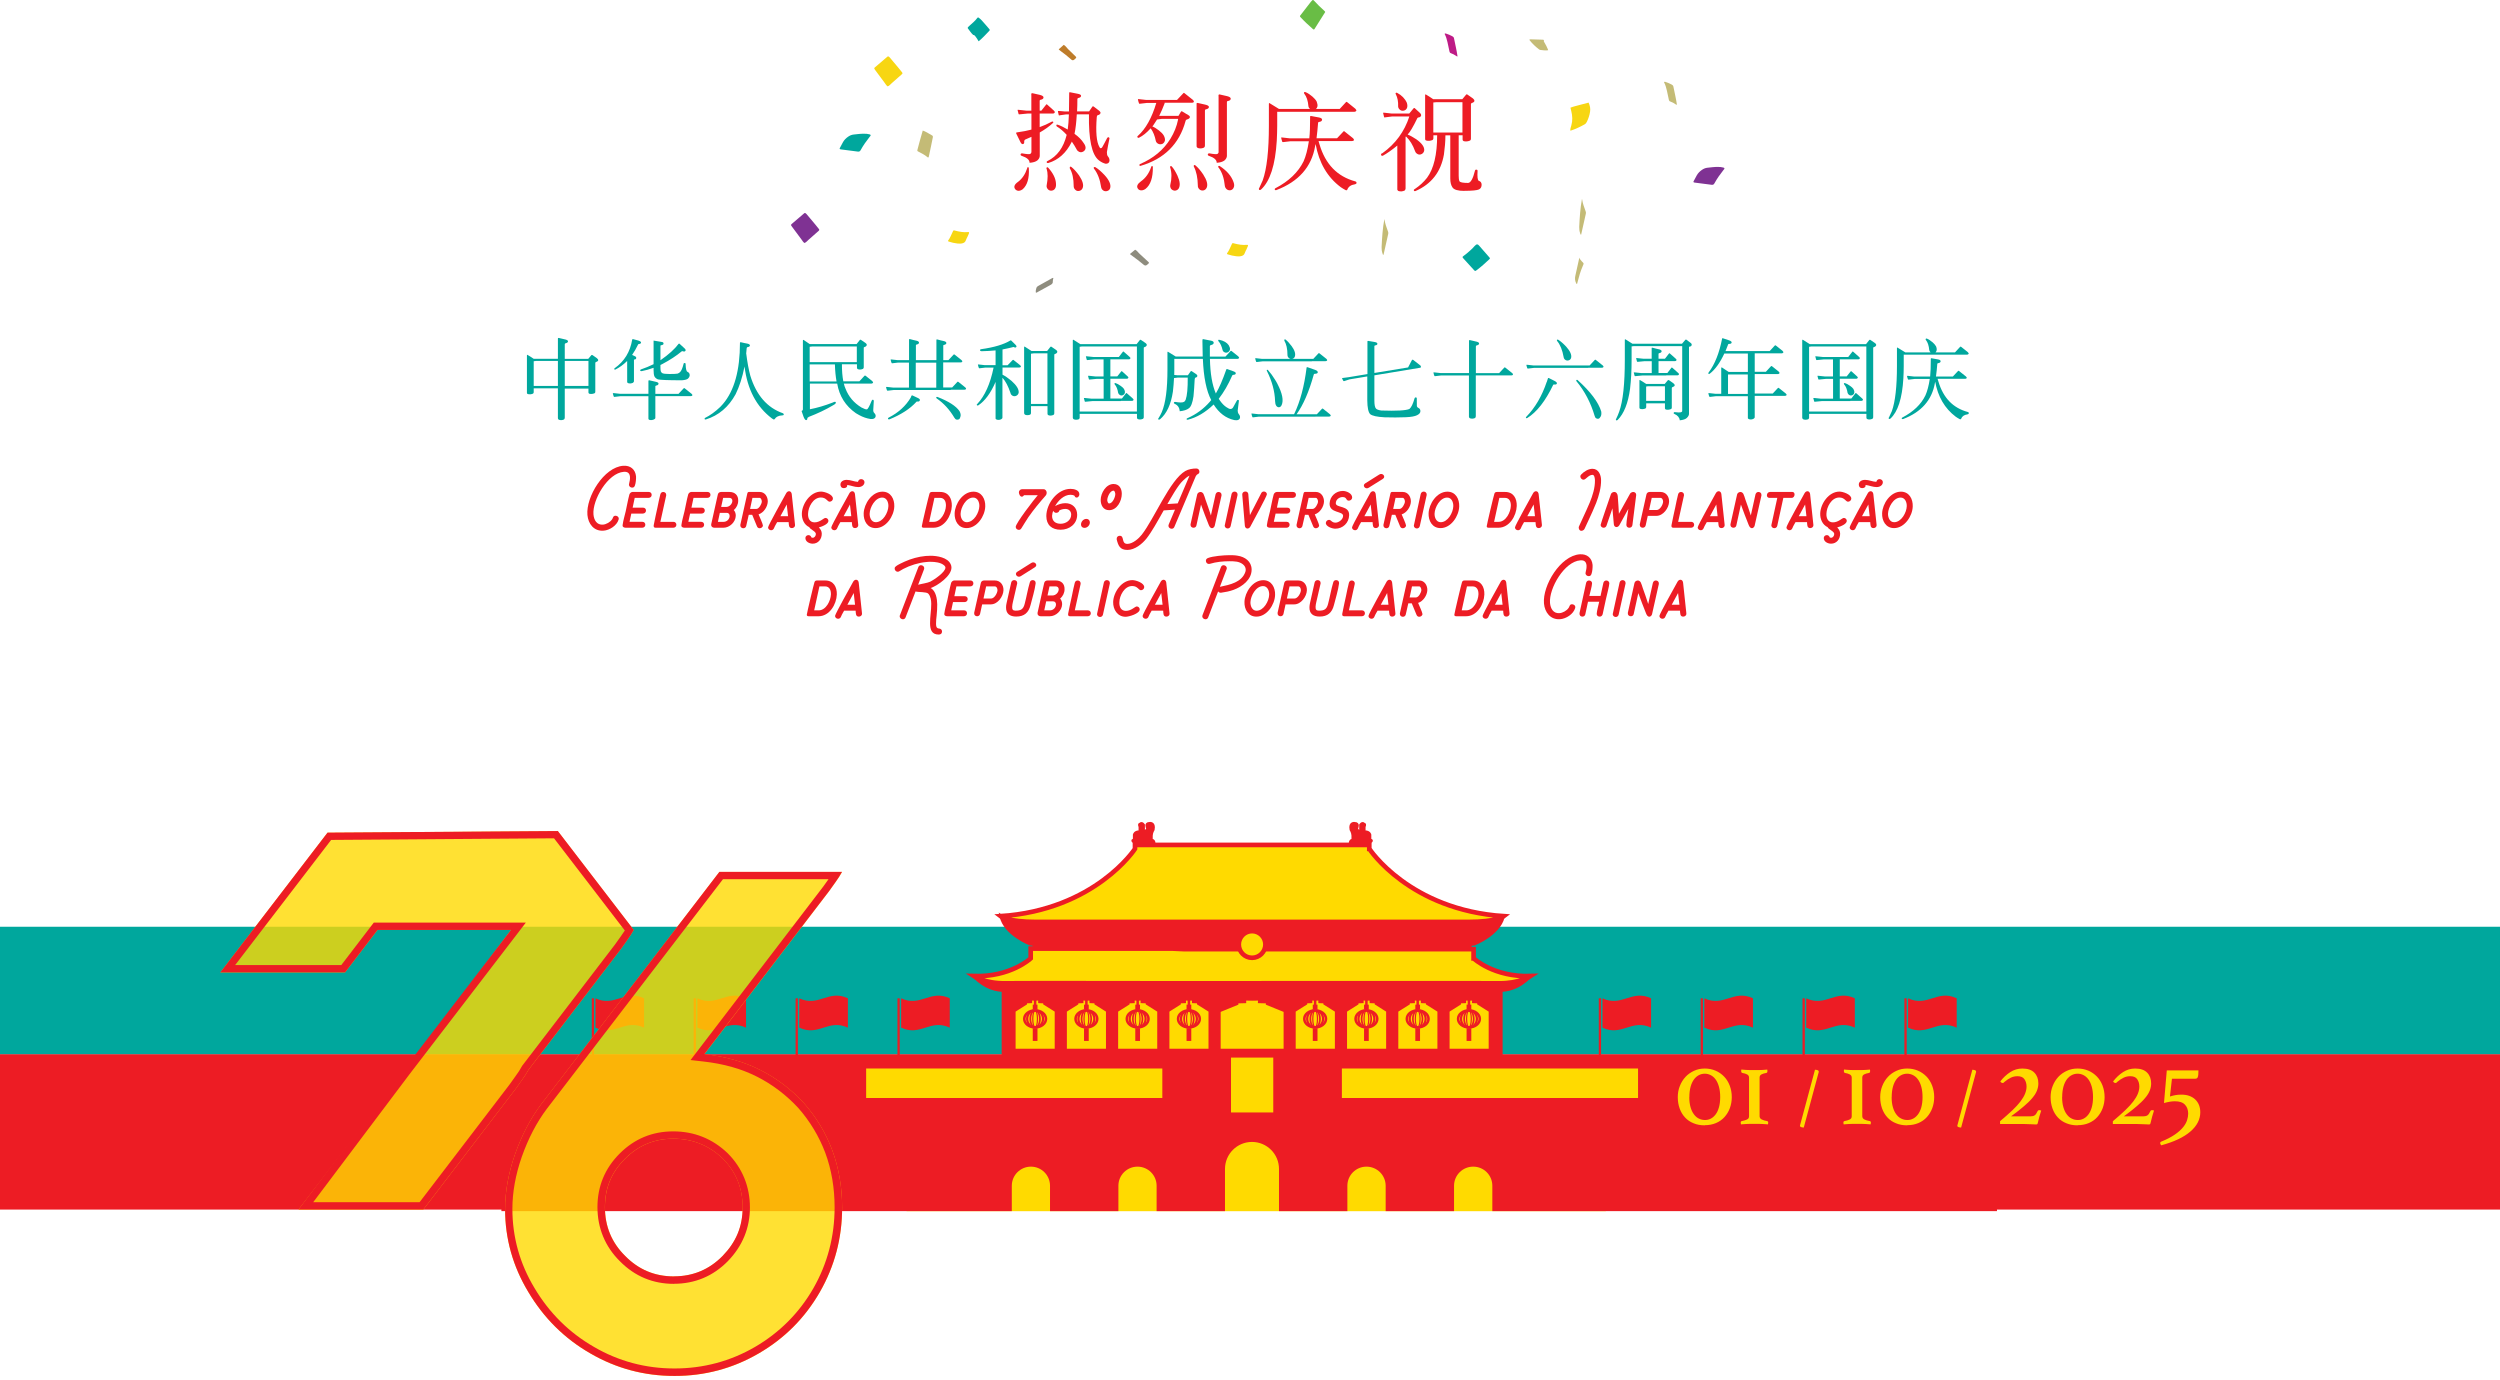 <?xml version="1.0" encoding="UTF-8"?>
<svg id="Layer_2" data-name="Layer 2" xmlns="http://www.w3.org/2000/svg" viewBox="0 0 338.9 187.02">
  <defs>
    <style>
      .cls-1, .cls-2, .cls-3, .cls-4, .cls-5, .cls-6, .cls-7, .cls-8 {
        stroke: #ed1c24;
      }

      .cls-1, .cls-9 {
        fill: #ed1c24;
      }

      .cls-1, .cls-5 {
        stroke-width: .39px;
      }

      .cls-10 {
        fill: #00a79d;
      }

      .cls-2 {
        stroke-width: .63px;
      }

      .cls-2, .cls-11 {
        fill: #ffda00;
      }

      .cls-12 {
        fill: #7f3293;
      }

      .cls-13 {
        fill: #8e8c7e;
      }

      .cls-14 {
        fill: #69bd45;
      }

      .cls-15 {
        fill: #be1b86;
      }

      .cls-16 {
        opacity: .8;
      }

      .cls-3 {
        stroke-width: .23px;
      }

      .cls-3, .cls-4, .cls-5, .cls-6, .cls-7, .cls-8 {
        fill: none;
      }

      .cls-4 {
        stroke-width: .3px;
      }

      .cls-6 {
        stroke-width: .34px;
      }

      .cls-7 {
        stroke-width: .35px;
      }

      .cls-8 {
        stroke-width: .16px;
      }

      .cls-17 {
        fill: #f7d612;
      }

      .cls-18 {
        fill: #be7c2a;
      }

      .cls-19 {
        fill: #c4bb76;
      }
    </style>
  </defs>
  <g id="Layer_1-2" data-name="Layer 1">
    <rect class="cls-9" y="142.9" width="338.9" height="21.07"/>
    <rect class="cls-10" y="125.63" width="338.9" height="17.27"/>
    <g>
      <rect class="cls-11" x="122.9" y="153.65" width="94.79" height="10.54"/>
      <g>
        <path class="cls-9" d="M67.97,143.11v21.07h69.19v-3.44c0-1.43,1.16-2.59,2.59-2.59s2.59,1.16,2.59,2.59v3.44h9.27v-3.44c0-1.43,1.16-2.59,2.59-2.59s2.59,1.16,2.59,2.59v3.44h9.27v-5.72c0-2.02,1.64-3.66,3.66-3.66s3.66,1.64,3.66,3.66v5.72h9.27v-3.44c0-1.43,1.16-2.59,2.59-2.59s2.6,1.16,2.6,2.59v3.44h9.27v-3.44c0-1.43,1.16-2.59,2.6-2.59s2.59,1.16,2.59,2.59v3.44h68.41l-.05-21.07H67.97Z"/>
        <rect class="cls-1" x="140.17" y="126.63" width="59.13" height="3.27"/>
        <rect class="cls-1" x="135.98" y="133.94" width="67.52" height="9.92"/>
        <path class="cls-1" d="M199.08,124.98h-58.49c-3.95,0-4.9-.78-4.9-.78.52,2.45,3.96,3.78,3.96,3.78l.63.05v-1.4h58.94v1.4l.63-.05s3.32-1.29,3.93-3.67c-.44.22-1.71.66-4.7.66Z"/>
        <g>
          <g>
            <path class="cls-9" d="M156.07,113.9v-.63c.02-.45.26-.82.26-.82.19-1.01-.54-.82-.54-.82-.52,0-.26.56-.26.56.14.23-.19.45-.19.45-.24.35-.33-.09-.33-.09v-.73c-.28-.38-.47-.07-.47-.07-.16-.05,0,.33,0,.33v.68h-.09c-.61,0-.68.4-.68.4v.48h0v.25c-.5-.02.06.33.06.33l.02,1.1,1.43-.23,1.17-.8c-.05-.47-.37-.37-.37-.37Z"/>
            <path class="cls-9" d="M183.4,113.9v-.63c-.02-.45-.26-.82-.26-.82-.19-1.01.54-.82.54-.82.52,0,.26.56.26.56-.14.23.19.45.19.45.23.35.32-.09.32-.09v-.73c.28-.38.47-.07.47-.07.17-.05,0,.33,0,.33v.68h.1c.61,0,.68.4.68.4v.48h0v.25c.5-.02-.05.33-.05.33l-.02,1.1-1.43-.23-1.17-.8c.05-.47.37-.37.37-.37Z"/>
          </g>
          <g>
            <path class="cls-5" d="M156.07,113.9v-.63c.02-.45.26-.82.26-.82.19-1.01-.54-.82-.54-.82-.52,0-.26.56-.26.56.14.23-.19.45-.19.45-.24.35-.33-.09-.33-.09v-.73c-.28-.38-.47-.07-.47-.07-.16-.05,0,.33,0,.33v.68h-.09c-.61,0-.68.4-.68.4v.48h0v.25c-.5-.02.06.33.06.33l.02,1.1,1.43-.23,1.17-.8c-.05-.47-.37-.37-.37-.37Z"/>
            <path class="cls-5" d="M183.4,113.9v-.63c-.02-.45-.26-.82-.26-.82-.19-1.01.54-.82.54-.82.52,0,.26.56.26.56-.14.23.19.45.19.45.23.35.32-.09.32-.09v-.73c.28-.38.47-.07.47-.07.17-.05,0,.33,0,.33v.68h.1c.61,0,.68.4.68.4v.48h0v.25c.5-.02-.05.33-.05.33l-.02,1.1-1.43-.23-1.17-.8c.05-.47.37-.37.37-.37Z"/>
          </g>
        </g>
        <path class="cls-2" d="M185.62,115.07v-.53h-31.76v.53s-5.4,8.29-18.26,9.13c0,0,.94.78,4.9.78h58.49c3.95,0,4.9-.78,4.9-.78-12.86-.83-18.26-9.13-18.26-9.13Z"/>
        <path class="cls-1" d="M203.23,133.3c-2.35-.03-33.85,0-42.43,0h0s-.26,0-.73,0c-.9,0-1.41,0-1.41,0h0c-5.57-.01-20.2-.03-22.4,0-1.66.02-2.88-.35-3.58-.64l-.69-.34s1.67,2.03,4.26,1.94v-.28h66.95v.28c2.6.09,4.27-1.94,4.27-1.94l-.67.34c-.7.29-1.92.66-3.58.64Z"/>
        <path class="cls-2" d="M199.76,129.92v-1.25h-39.17l-1.74-.08h-19.13v1.33s-2.71,2.56-7.72,2.4c0,0,1.53,1.02,4.26.98,2.2-.03,16.83-.01,22.39,0h0s.51,0,1.41,0c.47,0,.74,0,.74,0h0c8.58,0,40.08-.03,42.43,0,2.73.03,4.26-.98,4.26-.98-5.01.16-7.72-2.4-7.72-2.4Z"/>
        <g>
          <polygon class="cls-2" points="141.73 135.71 141.05 135.68 141.05 135.31 140.32 135.34 139.59 135.31 139.6 135.68 138.91 135.71 138.91 135.98 137.36 136.96 137.36 142.48 143.29 142.48 143.29 136.96 141.73 135.98 141.73 135.71"/>
          <polygon class="cls-2" points="148.68 135.71 148 135.68 148 135.31 147.27 135.34 146.54 135.31 146.55 135.68 145.86 135.71 145.86 135.98 144.31 136.96 144.31 142.48 150.24 142.48 150.24 136.96 148.68 135.98 148.68 135.71"/>
          <polygon class="cls-2" points="155.63 135.71 154.94 135.68 154.95 135.31 154.22 135.34 153.49 135.31 153.5 135.68 152.81 135.71 152.81 135.98 151.26 136.96 151.26 142.48 157.19 142.48 157.19 136.96 155.63 135.98 155.63 135.71"/>
          <polygon class="cls-2" points="162.58 135.71 161.9 135.68 161.9 135.31 161.17 135.34 160.44 135.31 160.45 135.68 159.76 135.71 159.76 135.98 158.21 136.96 158.21 142.48 164.14 142.48 164.14 136.96 162.58 135.98 162.58 135.71"/>
          <polygon class="cls-2" points="200.56 135.71 199.87 135.68 199.88 135.31 199.15 135.34 198.43 135.31 198.43 135.68 197.74 135.71 197.74 135.98 196.19 136.96 196.19 142.48 202.12 142.48 202.12 136.96 200.56 135.98 200.56 135.71"/>
          <polygon class="cls-2" points="193.61 135.71 192.93 135.68 192.93 135.31 192.2 135.34 191.47 135.31 191.48 135.68 190.8 135.71 190.8 135.98 189.24 136.96 189.24 142.48 195.17 142.48 195.17 136.96 193.61 135.98 193.61 135.71"/>
          <polygon class="cls-2" points="186.67 135.71 185.98 135.68 185.98 135.31 185.26 135.34 184.52 135.31 184.53 135.68 183.84 135.71 183.84 135.98 182.29 136.96 182.29 142.48 188.22 142.48 188.22 136.96 186.67 135.98 186.67 135.71"/>
          <polygon class="cls-2" points="179.71 135.71 179.03 135.68 179.03 135.31 178.3 135.34 177.57 135.31 177.58 135.68 176.89 135.71 176.89 135.98 175.33 136.96 175.33 142.48 181.27 142.48 181.27 136.96 179.71 135.98 179.71 135.71"/>
          <polygon class="cls-2" points="171.91 135.71 170.85 135.68 170.86 135.5 170.86 135.31 170.86 135.31 170.86 135.31 170.3 135.33 169.74 135.34 169.17 135.33 168.61 135.31 168.61 135.31 168.61 135.31 168.62 135.5 168.62 135.68 167.56 135.71 167.56 135.98 165.16 136.96 165.16 142.48 165.16 142.48 174.32 142.48 174.32 136.96 171.91 135.98 171.91 135.71"/>
        </g>
        <rect class="cls-2" x="166.56" y="143.05" width="6.36" height="8.07"/>
        <g>
          <rect class="cls-2" x="117.1" y="144.53" width="40.78" height="4.63"/>
          <rect class="cls-2" x="181.59" y="144.53" width="40.78" height="4.63"/>
        </g>
        <path class="cls-2" d="M171.54,128.03c0,1-.81,1.81-1.81,1.81s-1.8-.81-1.8-1.81.81-1.81,1.8-1.81,1.81.81,1.81,1.81Z"/>
        <g>
          <ellipse class="cls-7" cx="140.32" cy="138.12" rx="1.47" ry="1.15"/>
          <ellipse class="cls-8" cx="140.32" cy="138.12" rx=".32" ry="1.15"/>
          <ellipse class="cls-4" cx="140.32" cy="138.12" rx="1.08" ry="1.15"/>
          <ellipse class="cls-3" cx="140.32" cy="138.12" rx=".65" ry="1.15"/>
          <rect class="cls-6" x="140.17" y="139.56" width=".3" height="1.38"/>
          <rect class="cls-6" x="140.17" y="136.36" width=".3" height=".3"/>
          <line class="cls-6" x1="140.32" y1="136.51" x2="140.32" y2="135.53"/>
        </g>
        <g>
          <ellipse class="cls-7" cx="147.27" cy="138.12" rx="1.47" ry="1.15"/>
          <ellipse class="cls-8" cx="147.27" cy="138.12" rx=".32" ry="1.15"/>
          <ellipse class="cls-4" cx="147.27" cy="138.12" rx="1.08" ry="1.15"/>
          <ellipse class="cls-3" cx="147.27" cy="138.12" rx=".65" ry="1.15"/>
          <rect class="cls-6" x="147.12" y="139.56" width=".3" height="1.38"/>
          <rect class="cls-6" x="147.12" y="136.36" width=".3" height=".3"/>
          <line class="cls-6" x1="147.27" y1="136.51" x2="147.27" y2="135.53"/>
        </g>
        <g>
          <ellipse class="cls-7" cx="154.22" cy="138.12" rx="1.47" ry="1.15"/>
          <ellipse class="cls-8" cx="154.22" cy="138.12" rx=".32" ry="1.15"/>
          <ellipse class="cls-4" cx="154.22" cy="138.12" rx="1.08" ry="1.15"/>
          <ellipse class="cls-3" cx="154.22" cy="138.12" rx=".65" ry="1.15"/>
          <rect class="cls-6" x="154.07" y="139.56" width=".3" height="1.38"/>
          <rect class="cls-6" x="154.07" y="136.36" width=".3" height=".3"/>
          <line class="cls-6" x1="154.22" y1="136.51" x2="154.22" y2="135.53"/>
        </g>
        <g>
          <ellipse class="cls-7" cx="161.17" cy="138.12" rx="1.47" ry="1.15"/>
          <ellipse class="cls-8" cx="161.17" cy="138.12" rx=".32" ry="1.15"/>
          <ellipse class="cls-4" cx="161.17" cy="138.12" rx="1.08" ry="1.15"/>
          <ellipse class="cls-3" cx="161.17" cy="138.12" rx=".65" ry="1.15"/>
          <rect class="cls-6" x="161.02" y="139.56" width=".3" height="1.38"/>
          <rect class="cls-6" x="161.02" y="136.36" width=".3" height=".3"/>
          <line class="cls-6" x1="161.17" y1="136.51" x2="161.17" y2="135.53"/>
        </g>
        <g>
          <ellipse class="cls-7" cx="178.28" cy="138.12" rx="1.47" ry="1.15"/>
          <ellipse class="cls-8" cx="178.28" cy="138.12" rx=".32" ry="1.15"/>
          <ellipse class="cls-4" cx="178.28" cy="138.12" rx="1.08" ry="1.15"/>
          <ellipse class="cls-3" cx="178.28" cy="138.12" rx=".65" ry="1.15"/>
          <rect class="cls-6" x="178.13" y="139.56" width=".3" height="1.38"/>
          <rect class="cls-6" x="178.13" y="136.36" width=".3" height=".3"/>
          <line class="cls-6" x1="178.28" y1="136.51" x2="178.28" y2="135.53"/>
        </g>
        <g>
          <ellipse class="cls-7" cx="185.23" cy="138.12" rx="1.47" ry="1.15"/>
          <ellipse class="cls-8" cx="185.23" cy="138.12" rx=".32" ry="1.15"/>
          <ellipse class="cls-4" cx="185.23" cy="138.12" rx="1.08" ry="1.15"/>
          <ellipse class="cls-3" cx="185.23" cy="138.12" rx=".65" ry="1.15"/>
          <rect class="cls-6" x="185.08" y="139.56" width=".3" height="1.38"/>
          <rect class="cls-6" x="185.08" y="136.36" width=".3" height=".3"/>
          <line class="cls-6" x1="185.23" y1="136.51" x2="185.23" y2="135.53"/>
        </g>
        <g>
          <ellipse class="cls-7" cx="192.18" cy="138.12" rx="1.47" ry="1.15"/>
          <ellipse class="cls-8" cx="192.18" cy="138.12" rx=".32" ry="1.15"/>
          <ellipse class="cls-4" cx="192.18" cy="138.12" rx="1.08" ry="1.15"/>
          <ellipse class="cls-3" cx="192.18" cy="138.12" rx=".65" ry="1.15"/>
          <rect class="cls-6" x="192.03" y="139.56" width=".3" height="1.38"/>
          <rect class="cls-6" x="192.03" y="136.36" width=".3" height=".3"/>
          <line class="cls-6" x1="192.18" y1="136.51" x2="192.18" y2="135.53"/>
        </g>
        <g>
          <ellipse class="cls-7" cx="199.13" cy="138.12" rx="1.47" ry="1.15"/>
          <ellipse class="cls-8" cx="199.13" cy="138.12" rx=".32" ry="1.15"/>
          <ellipse class="cls-4" cx="199.13" cy="138.12" rx="1.08" ry="1.15"/>
          <ellipse class="cls-3" cx="199.13" cy="138.12" rx=".65" ry="1.15"/>
          <rect class="cls-6" x="198.98" y="139.56" width=".3" height="1.38"/>
          <rect class="cls-6" x="198.98" y="136.36" width=".3" height=".3"/>
          <line class="cls-6" x1="199.13" y1="136.51" x2="199.13" y2="135.53"/>
        </g>
      </g>
      <g>
        <g>
          <path class="cls-9" d="M223.82,139.31c-2.64-1.24-3.96,1.24-6.59,0v-3.98c2.64,1.24,3.96-1.25,6.59,0v3.98Z"/>
          <rect class="cls-9" x="216.73" y="135.33" width=".31" height="8.58"/>
        </g>
        <g>
          <path class="cls-9" d="M251.44,139.31c-2.64-1.24-3.96,1.24-6.59,0v-3.98c2.64,1.24,3.96-1.25,6.59,0v3.98Z"/>
          <rect class="cls-9" x="244.35" y="135.33" width=".31" height="8.58"/>
        </g>
        <g>
          <path class="cls-9" d="M265.25,139.31c-2.64-1.24-3.96,1.24-6.59,0v-3.98c2.64,1.24,3.96-1.25,6.59,0v3.98Z"/>
          <rect class="cls-9" x="258.16" y="135.33" width=".31" height="8.58"/>
        </g>
        <g>
          <path class="cls-9" d="M237.63,139.31c-2.64-1.24-3.96,1.24-6.59,0v-3.98c2.64,1.24,3.96-1.25,6.59,0v3.98Z"/>
          <rect class="cls-9" x="230.54" y="135.33" width=".31" height="8.58"/>
        </g>
        <g>
          <path class="cls-9" d="M87.31,139.31c-2.64-1.24-3.96,1.24-6.59,0v-3.98c2.64,1.24,3.96-1.25,6.59,0v3.98Z"/>
          <rect class="cls-9" x="80.22" y="135.33" width=".31" height="8.58"/>
        </g>
        <g>
          <path class="cls-9" d="M114.94,139.31c-2.64-1.24-3.96,1.24-6.59,0v-3.98c2.64,1.24,3.96-1.25,6.59,0v3.98Z"/>
          <rect class="cls-9" x="107.85" y="135.33" width=".31" height="8.58"/>
        </g>
        <g>
          <path class="cls-9" d="M128.75,139.31c-2.64-1.24-3.96,1.24-6.59,0v-3.98c2.64,1.24,3.96-1.25,6.59,0v3.98Z"/>
          <rect class="cls-9" x="121.66" y="135.33" width=".31" height="8.58"/>
        </g>
        <g>
          <path class="cls-9" d="M101.13,139.31c-2.64-1.24-3.96,1.24-6.59,0v-3.98c2.64,1.24,3.96-1.25,6.59,0v3.98Z"/>
          <rect class="cls-9" x="94.03" y="135.33" width=".31" height="8.58"/>
        </g>
      </g>
    </g>
    <g>
      <path class="cls-11" d="M231.09,152.55c-.56,0-1.06-.09-1.51-.28-.45-.18-.84-.44-1.15-.78-.32-.34-.56-.74-.73-1.21s-.26-.99-.26-1.55c0-.54.09-1.04.28-1.51.18-.47.44-.88.76-1.23s.71-.62,1.16-.83.93-.31,1.46-.31,1.01.1,1.46.29.83.46,1.16.8c.33.34.58.75.76,1.22.18.47.28.99.28,1.56,0,.54-.09,1.04-.26,1.5-.17.46-.42.87-.73,1.21-.31.35-.7.62-1.15.81-.45.19-.96.29-1.51.29ZM229,148.73c0,.53.06.98.17,1.36.11.38.26.71.46.97.19.26.42.46.68.58.26.13.53.19.83.19.27,0,.53-.06.78-.19.25-.13.46-.32.65-.57.19-.25.34-.57.45-.96s.17-.85.17-1.39-.06-1-.17-1.4-.26-.73-.45-.99c-.19-.26-.41-.45-.66-.58-.25-.13-.52-.2-.8-.2s-.55.06-.8.19c-.25.13-.48.32-.67.58-.19.26-.35.59-.46.99s-.17.87-.17,1.42Z"/>
      <path class="cls-11" d="M236.11,144.99s.1,0,.21.02.25.02.41.03c.16.01.34.02.53.02.19,0,.38,0,.57,0s.38,0,.57,0c.19,0,.37-.01.53-.02.16,0,.3-.02.42-.03.12-.01.19-.02.22-.02.01.02.02.06.02.11s0,.09,0,.13c0,.13-.05.2-.16.22-.26.04-.48.11-.65.2-.17.09-.25.23-.25.43v5.23c0,.2.1.35.3.45.2.1.44.17.71.21.1.02.16.09.16.22,0,.03,0,.08-.02.13-.01.06-.02.09-.02.1-.03,0-.11,0-.24-.02-.13-.01-.28-.02-.45-.03s-.36-.02-.57-.02-.4,0-.59,0-.38,0-.58,0c-.19,0-.38.01-.54.02-.17.01-.32.02-.44.03-.13,0-.21.02-.24.02,0-.01,0-.04-.02-.1-.01-.06-.02-.1-.02-.13,0-.13.05-.2.16-.22.27-.05.5-.12.69-.21.19-.09.28-.23.28-.43v-5.25c0-.2-.09-.34-.26-.43-.17-.09-.39-.16-.64-.2-.1-.02-.16-.09-.16-.22,0-.03,0-.07,0-.13s.01-.09.02-.11Z"/>
      <path class="cls-11" d="M244.52,152.85c-.21-.01-.35-.04-.42-.09-.07-.04-.1-.09-.1-.15,0-.02,0-.04.01-.05l2.03-7.55c.21.01.35.05.41.09.07.05.1.1.1.16v.05l-2.03,7.54Z"/>
      <path class="cls-11" d="M250.03,144.99s.1,0,.21.02.25.02.41.03c.16.01.34.02.53.02.19,0,.38,0,.57,0s.38,0,.57,0c.19,0,.37-.01.53-.02.16,0,.3-.02.42-.03.12-.01.19-.02.22-.02.01.02.02.06.02.11s0,.09,0,.13c0,.13-.05.2-.16.22-.26.04-.48.11-.65.2-.17.09-.25.23-.25.43v5.23c0,.2.1.35.3.45.2.1.44.17.71.21.1.02.16.09.16.22,0,.03,0,.08-.02.13-.01.06-.02.09-.02.1-.03,0-.11,0-.24-.02-.13-.01-.28-.02-.45-.03s-.36-.02-.57-.02-.4,0-.59,0-.38,0-.58,0c-.19,0-.38.01-.54.02-.17.01-.32.02-.44.03-.13,0-.21.02-.24.02,0-.01,0-.04-.02-.1-.01-.06-.02-.1-.02-.13,0-.13.05-.2.16-.22.27-.05.5-.12.69-.21.19-.09.28-.23.28-.43v-5.25c0-.2-.09-.34-.26-.43-.17-.09-.39-.16-.64-.2-.1-.02-.16-.09-.16-.22,0-.03,0-.07,0-.13s.01-.09.02-.11Z"/>
      <path class="cls-11" d="M258.53,152.55c-.56,0-1.06-.09-1.51-.28-.45-.18-.84-.44-1.15-.78-.32-.34-.56-.74-.73-1.21s-.26-.99-.26-1.55c0-.54.09-1.04.28-1.51.18-.47.44-.88.76-1.23s.71-.62,1.16-.83.93-.31,1.46-.31,1.01.1,1.46.29.83.46,1.16.8c.33.34.58.75.76,1.22.18.47.28.99.28,1.56,0,.54-.09,1.04-.26,1.5-.17.46-.42.87-.73,1.21-.31.35-.7.62-1.15.81-.45.19-.96.29-1.51.29ZM256.43,148.73c0,.53.06.98.17,1.36.11.38.26.71.46.97.19.26.42.46.68.58.26.13.53.19.83.19.27,0,.53-.06.78-.19.25-.13.46-.32.65-.57.19-.25.34-.57.45-.96s.17-.85.17-1.39-.06-1-.17-1.4-.26-.73-.45-.99c-.19-.26-.41-.45-.66-.58-.25-.13-.52-.2-.8-.2s-.55.06-.8.19c-.25.13-.48.32-.67.58-.19.26-.35.59-.46.99s-.17.87-.17,1.42Z"/>
      <path class="cls-11" d="M265.85,152.85c-.21-.01-.35-.04-.42-.09-.07-.04-.1-.09-.1-.15,0-.02,0-.04.01-.05l2.03-7.55c.21.01.35.05.41.09.07.05.1.1.1.16v.05l-2.03,7.54Z"/>
      <path class="cls-11" d="M271.7,146.7s-.05.04-.09.07c-.04.03-.08.04-.12.04-.13,0-.24-.07-.33-.21.41-.53.86-.95,1.36-1.27.5-.32,1.04-.48,1.63-.48.73,0,1.27.19,1.63.56.36.37.54.86.54,1.46,0,.32-.06.63-.18.95-.12.31-.32.65-.61.99-.28.35-.66.72-1.14,1.13-.47.41-1.06.87-1.77,1.39h2.66c.21,0,.39-.04.53-.13.14-.09.27-.27.39-.54.05-.12.14-.17.25-.17.03,0,.09.01.17.03.03.01.06.02.09.02-.09.27-.18.56-.26.85-.08.29-.15.58-.21.85-.02.08-.05.14-.08.16-.03.02-.08.03-.16.03-.19,0-.43-.01-.71-.03-.28-.02-.59-.03-.93-.03h-3.23v-.38c.65-.55,1.21-1.04,1.66-1.47.46-.44.83-.84,1.11-1.21s.49-.72.62-1.05c.13-.33.2-.65.2-.96,0-.38-.09-.71-.28-.99-.18-.28-.5-.42-.95-.42-.3,0-.6.06-.88.19-.28.13-.6.34-.95.63Z"/>
      <path class="cls-11" d="M281.63,152.55c-.56,0-1.06-.09-1.51-.28-.45-.18-.84-.44-1.15-.78-.32-.34-.56-.74-.73-1.21s-.26-.99-.26-1.55c0-.54.09-1.04.28-1.51.18-.47.44-.88.76-1.23s.71-.62,1.16-.83.93-.31,1.46-.31,1.01.1,1.46.29.83.46,1.16.8c.33.34.58.75.76,1.22.18.47.28.99.28,1.56,0,.54-.09,1.04-.26,1.5-.17.46-.42.87-.73,1.21-.31.35-.7.62-1.15.81-.45.19-.96.29-1.51.29ZM279.54,148.73c0,.53.06.98.17,1.36.11.38.26.71.46.97.19.26.42.46.68.58.26.13.53.19.83.19.27,0,.53-.06.78-.19.25-.13.46-.32.65-.57.19-.25.34-.57.45-.96s.17-.85.17-1.39-.06-1-.17-1.4-.26-.73-.45-.99c-.19-.26-.41-.45-.66-.58-.25-.13-.52-.2-.8-.2s-.55.06-.8.19c-.25.13-.48.32-.67.58-.19.26-.35.59-.46.99s-.17.87-.17,1.42Z"/>
      <path class="cls-11" d="M286.99,146.7s-.05.04-.09.07c-.04.03-.08.04-.12.04-.13,0-.24-.07-.33-.21.41-.53.86-.95,1.36-1.27.5-.32,1.04-.48,1.63-.48.73,0,1.27.19,1.63.56.36.37.54.86.54,1.46,0,.32-.06.63-.18.95-.12.31-.32.65-.61.99-.28.35-.66.72-1.14,1.13-.47.41-1.06.87-1.77,1.39h2.66c.21,0,.39-.04.53-.13.14-.09.27-.27.39-.54.05-.12.14-.17.25-.17.03,0,.09.01.17.03.03.01.06.02.09.02-.09.27-.18.56-.26.85-.08.29-.15.58-.21.85-.02.08-.05.14-.08.16-.03.02-.08.03-.16.03-.19,0-.43-.01-.71-.03-.28-.02-.59-.03-.93-.03h-3.23v-.38c.65-.55,1.21-1.04,1.66-1.47.46-.44.83-.84,1.11-1.21s.49-.72.62-1.05c.13-.33.2-.65.2-.96,0-.38-.09-.71-.28-.99-.18-.28-.5-.42-.95-.42-.3,0-.6.06-.88.19-.28.13-.6.34-.95.63Z"/>
      <path class="cls-11" d="M298,145.66c-.01.16-.04.29-.09.4-.05.11-.16.17-.33.17h-3.15l-.27,2.41c.26-.08.52-.15.77-.19.25-.04.51-.06.79-.06.78,0,1.4.22,1.86.65.46.44.69,1.02.69,1.74,0,.97-.45,1.84-1.34,2.61-.89.77-2.21,1.4-3.96,1.87-.09-.12-.14-.22-.14-.31s.05-.16.14-.19c.75-.3,1.36-.62,1.84-.95.48-.33.85-.66,1.12-.99s.45-.65.55-.97c.1-.32.15-.61.15-.88,0-.49-.14-.9-.43-1.21-.29-.32-.75-.47-1.38-.47-.41,0-.9.08-1.47.24l.38-4.43h4.29l-.02.58Z"/>
    </g>
    <g class="cls-16">
      <path class="cls-11" d="M108.98,149.54c-1.72-1.87-3.69-3.36-5.9-4.48-2.21-1.12-4.74-1.84-7.59-2.15l16.92-22.12.86-1.21c.34-.46.63-.93.88-1.38h-16.63l-24.18,31.52c-1.44,1.93-2.61,4.18-3.53,6.77-.89,2.56-1.34,5.03-1.34,7.41,0,4.02,1.05,7.77,3.15,11.25,2.1,3.53,4.9,6.31,8.4,8.32,3.51,2.04,7.31,3.06,11.42,3.06s7.92-1.02,11.42-3.06c3.51-2.04,6.26-4.81,8.28-8.32,2.01-3.51,3.02-7.33,3.02-11.47,0-2.76-.45-5.34-1.34-7.76-.89-2.36-2.17-4.48-3.84-6.38ZM97.95,170.27c-1.81,1.84-4.01,2.76-6.59,2.76s-4.78-.92-6.59-2.76c-1.84-1.81-2.76-4.02-2.76-6.64s.91-4.74,2.72-6.55c1.81-1.81,3.99-2.72,6.55-2.72s4.81.89,6.68,2.67c1.81,1.81,2.72,4.02,2.72,6.64s-.91,4.73-2.72,6.59Z"/>
      <path class="cls-11" d="M85.9,126.07c-.25.46-.54.92-.89,1.39l-.86,1.21-12.51,16.36c-.25.45-.54.92-.89,1.38l-.86,1.21-12.51,16.36h-16.92l14.54-18.95,14.26-18.96h-18.08l-4.41,5.76h-16.91l14.54-18.95,31.2-.23,10.3,13.42Z"/>
    </g>
    <g>
      <path class="cls-9" d="M112.31,119.19l-.7.98-16.92,22.12-1.08,1.41,1.76.2c2.71.3,5.15.99,7.24,2.05,2.1,1.06,3.99,2.5,5.61,4.25,1.58,1.8,2.81,3.84,3.65,6.06.85,2.29,1.27,4.78,1.27,7.41,0,3.94-.97,7.63-2.88,10.97-1.91,3.33-4.58,6.01-7.91,7.95-3.33,1.94-7.01,2.92-10.92,2.92s-7.58-.98-10.92-2.93c-3.34-1.92-6.04-4.59-8.05-7.97-1.99-3.3-3-6.91-3-10.73,0-2.26.43-4.65,1.28-7.08.88-2.48,2.02-4.67,3.39-6.49l23.88-31.13h14.3M91.35,174.03c2.85,0,5.31-1.03,7.31-3.06,1.99-2.05,3-4.5,3-7.29s-1.01-5.35-3.03-7.36c-2.05-1.96-4.53-2.95-7.37-2.95s-5.26,1.01-7.26,3.01c-2,2-3.01,4.44-3.01,7.26s1.03,5.35,3.05,7.34c2,2.03,4.46,3.06,7.31,3.06M114.15,118.19h-16.63l-24.18,31.52c-1.44,1.93-2.61,4.18-3.53,6.77-.89,2.56-1.34,5.03-1.34,7.41,0,4.02,1.05,7.77,3.15,11.25,2.1,3.53,4.9,6.31,8.4,8.32,3.51,2.04,7.31,3.06,11.42,3.06s7.92-1.02,11.42-3.06c3.51-2.04,6.26-4.81,8.28-8.32,2.01-3.51,3.02-7.33,3.02-11.47,0-2.76-.45-5.34-1.34-7.76-.89-2.36-2.17-4.48-3.84-6.38-1.72-1.87-3.69-3.36-5.9-4.48s-4.74-1.84-7.59-2.16l16.92-22.12.86-1.21c.34-.46.63-.93.88-1.38h0ZM91.35,173.03c-2.59,0-4.78-.92-6.59-2.76-1.84-1.81-2.76-4.02-2.76-6.64s.91-4.74,2.72-6.55c1.81-1.81,3.99-2.72,6.55-2.72s4.81.89,6.68,2.67c1.81,1.81,2.72,4.02,2.72,6.64s-.91,4.73-2.72,6.59c-1.81,1.84-4.01,2.76-6.59,2.76h0Z"/>
      <path class="cls-9" d="M75.11,113.65l9.59,12.49c-.15.24-.32.49-.5.73l-.84,1.18-12.52,16.36-.05.06-.04.07c-.23.43-.5.86-.82,1.28l-.84,1.18-12.21,15.97h-14.42l13.05-17.34,14.54-18.95,1.23-1.61h-20.61l-.3.39-4.1,5.36h-14.39l13.01-16.96,30.22-.22M75.6,112.65l-31.2.22-14.54,18.95h16.92l4.4-5.76h18.09l-14.54,18.95-14.26,18.95h16.92l12.52-16.36.86-1.21c.34-.46.63-.93.88-1.38l12.52-16.36.86-1.21c.34-.46.63-.93.88-1.38l-10.3-13.42h0Z"/>
    </g>
    <g>
      <path class="cls-17" d="M120.49,7.67s.09.09.15.15c.4.47.8.95,1.19,1.42.15.18.31.37.45.56.09.11.08.17-.03.27-.45.41-.91.82-1.37,1.21-.18.15-.32.36-.55.43-.18-.12-.28-.32-.41-.49-.43-.57-.85-1.14-1.27-1.71-.05-.06-.09-.12-.13-.19-.01-.03,0-.08.01-.11,0-.02.03-.04.05-.06.57-.49,1.15-.98,1.72-1.47.04-.04.09-.06.18-.01Z"/>
      <path class="cls-12" d="M109.21,28.9s.09.09.15.15c.4.47.8.95,1.19,1.42.15.18.31.37.45.56.09.11.08.17-.03.27-.45.41-.91.82-1.37,1.21-.18.15-.32.36-.55.43-.18-.12-.28-.32-.41-.49-.43-.57-.85-1.14-1.27-1.71-.05-.06-.09-.12-.13-.19-.01-.03,0-.08.01-.11,0-.02.03-.04.05-.06.57-.49,1.15-.98,1.72-1.47.04-.04.09-.06.18-.01Z"/>
      <path class="cls-14" d="M179.64,1.64c-.28.43-.5.78-.72,1.14-.24.38-.47.76-.71,1.13-.07.11-.12.12-.23.03-.59-.52-1.16-1.04-1.69-1.62-.09-.1-.09-.14-.01-.24.47-.61.94-1.21,1.41-1.82.06-.07.12-.15.19-.21.05-.05.11-.07.18-.02.02.02.04.03.06.05.44.49.92.95,1.41,1.39.08.07.13.14.11.16Z"/>
      <path class="cls-10" d="M118.04,18.31c-.02.11-.09.17-.15.24-.45.57-.87,1.16-1.22,1.8-.09.17-.2.22-.38.2-.77-.1-1.54-.2-2.32-.3-.02,0-.05-.01-.07-.02-.07-.02-.1-.08-.06-.15.14-.27.29-.55.44-.82.17-.3.41-.53.68-.72.23-.16.47-.27.75-.3.48-.05.96-.12,1.44-.11.24,0,.48.01.71.08.07.02.14.04.18.11Z"/>
      <path class="cls-12" d="M233.78,22.81c-.02.11-.09.17-.15.24-.45.57-.87,1.16-1.22,1.8-.09.17-.2.22-.38.2-.77-.1-1.54-.2-2.32-.3-.02,0-.05-.01-.07-.02-.07-.02-.1-.08-.06-.15.14-.27.29-.55.44-.82.17-.3.41-.53.68-.72.23-.16.47-.27.75-.3.48-.05.96-.12,1.44-.11.24,0,.48.01.71.08.07.02.14.04.18.11Z"/>
      <path class="cls-17" d="M212.87,17.71c-.02-.25.08-.48.14-.71.19-.66.15-1.3-.01-1.95-.04-.14-.07-.28-.11-.45.41-.17.83-.25,1.24-.37.4-.11.8-.21,1.22-.32.19.41.27.81.2,1.23-.07.47-.22.92-.42,1.34-.07.16-.17.3-.34.39-.59.33-1.2.62-1.84.83-.02,0-.05,0-.08,0Z"/>
      <path class="cls-10" d="M131.94,4.75c-.29-.25-.48-.58-.72-.88-.06-.07-.05-.14.02-.21.08-.07.16-.14.24-.22.34-.32.71-.6.99-.99.07-.1.14-.11.23-.03.14.11.28.22.39.35.35.38.68.78,1.02,1.17.08.1.08.15,0,.24-.47.49-.93,1-1.45,1.42-.12-.25-.29-.47-.45-.69-.07-.09-.14-.17-.27-.17Z"/>
      <path class="cls-19" d="M125.08,17.7c.27.07.5.23.74.35.18.09.34.21.52.3.12.06.14.15.11.29-.09.39-.16.79-.24,1.18-.1.47-.2.94-.3,1.41-.03.13-.09.16-.19.07-.36-.31-.79-.52-1.21-.74-.18-.09-.18-.1-.13-.3.09-.38.19-.75.3-1.13.13-.48.27-.95.41-1.44Z"/>
      <path class="cls-17" d="M131.1,32.18c-.07.15-.14.29-.19.44-.07.2-.22.29-.4.35-.24.07-.48.07-.72.04-.4-.04-.79-.14-1.17-.26-.1-.03-.13-.1-.07-.17.27-.36.41-.79.61-1.18.09-.19.1-.2.3-.14.57.15,1.15.26,1.75.2.16-.02.19.04.14.18-.08.19-.16.37-.24.55,0,0,0,0,0,0Z"/>
      <path class="cls-17" d="M168.91,33.91c-.07.15-.14.29-.19.44-.07.2-.22.29-.4.35-.24.07-.48.07-.72.04-.4-.04-.79-.14-1.17-.26-.1-.03-.13-.1-.07-.17.27-.36.41-.79.61-1.18.09-.19.1-.2.3-.14.57.15,1.15.26,1.75.2.16-.02.19.04.14.18-.08.19-.16.37-.24.55,0,0,0,0,0,0Z"/>
      <path class="cls-19" d="M227.3,14.21s-.1-.03-.14-.06c-.23-.17-.48-.3-.74-.39-.12-.04-.17-.12-.19-.23-.09-.42-.17-.84-.27-1.26-.09-.39-.2-.78-.39-1.13.07-.08.13-.06.19-.04.3.09.58.22.85.36.11.06.2.13.23.26.16.82.36,1.62.48,2.45,0,.01-.01.02-.02.04Z"/>
      <path class="cls-19" d="M214.46,26.97c.09.6.29,1.15.5,1.71.04.11.04.21.01.32-.21.93-.42,1.87-.63,2.81-.12-.01-.1-.11-.13-.17-.1-.28-.14-.58-.13-.88.06-1.27.14-2.53.37-3.78Z"/>
      <path class="cls-19" d="M187.67,29.71c.09.6.29,1.15.5,1.71.04.11.04.21.01.32-.21.93-.42,1.87-.63,2.81-.12-.01-.1-.11-.13-.17-.1-.28-.14-.58-.13-.88.06-1.27.14-2.53.37-3.78Z"/>
      <path class="cls-19" d="M209.31,5.42c-.08.13-.01.23.05.34.17.29.34.58.46.9.02.05.04.1.05.15-.36.07-.72-.01-1.07-.04-.07,0-.15-.06-.21-.11-.46-.35-.87-.75-1.23-1.2-.02-.02-.02-.05-.03-.08.05-.06.12-.05.18-.05.54.01,1.07.03,1.61.05.06,0,.13.03.19.04Z"/>
      <path class="cls-13" d="M153.18,34.46s0-.04.02-.05c.23-.19.45-.38.68-.56.27.13.42.4.64.59.39.35.77.71,1.16,1.07.1.09.09.14,0,.23-.07.07-.14.13-.21.18-.15.1-.25.1-.41-.01-.04-.03-.08-.07-.12-.1-.47-.39-.94-.76-1.44-1.11-.11-.08-.21-.17-.31-.24Z"/>
      <path class="cls-18" d="M143.53,6.71s.01-.04.02-.05c.22-.19.44-.38.65-.58.25.13.39.38.58.57.36.34.7.68,1.05,1.02.09.09.08.14,0,.23-.06.07-.13.13-.21.19-.15.11-.24.1-.38,0-.04-.03-.08-.07-.11-.1-.43-.37-.86-.73-1.32-1.05-.1-.07-.19-.16-.29-.23Z"/>
      <path class="cls-19" d="M214.12,34.93c.02.17.16.35.32.51.28.3.3.2.12.62-.31.7-.52,1.44-.71,2.19-.02.08-.04.15-.06.23-.11.02-.11-.06-.14-.11-.15-.32-.18-.64-.1-.98.17-.72.32-1.44.48-2.17.03-.12.07-.23.08-.28Z"/>
      <path class="cls-15" d="M197.56,7.66s-.1-.03-.14-.06c-.23-.17-.48-.3-.74-.39-.12-.04-.17-.12-.19-.23-.09-.42-.17-.84-.27-1.26-.09-.39-.2-.78-.39-1.13.07-.08.13-.06.19-.04.3.09.58.22.85.36.11.06.2.13.23.26.16.82.36,1.62.48,2.45,0,.01-.01.02-.02.04Z"/>
      <path class="cls-13" d="M142.8,37.67c-.03.17-.09.31-.08.45.04.3-.14.42-.37.54-.57.3-1.13.62-1.69.93-.07.04-.12.11-.24.07-.03-.2,0-.41.07-.61.03-.11.09-.19.19-.25.06-.03.11-.07.17-.1.57-.32,1.15-.64,1.72-.96.06-.03.11-.08.22-.06Z"/>
      <path class="cls-10" d="M200.34,33.14c.05.05.12.1.17.16.46.53.92,1.05,1.38,1.58.11.12.11.17,0,.27-.56.53-1.13,1.04-1.75,1.5-.15.11-.18.11-.31-.02-.48-.52-.97-1.05-1.44-1.58-.18-.21-.18-.21.03-.37.29-.22.58-.44.84-.69.22-.2.44-.39.63-.63.06-.07.13-.13.21-.19.07-.05.15-.05.24-.02Z"/>
    </g>
    <g>
      <path class="cls-9" d="M86.07,65.81c-.07.17-.14.28-.34.29-.22.02-.44-.13-.47-.36,0-.06.01-.11.02-.16.08-.31.14-.62.12-.94-.05-.52-.34-.72-.84-.68-2.15.15-4.28,3.8-4.11,5.79.07.74.44,1.43,1.28,1.37.44-.03.99-.34,1.23-.7.1-.13.05-.08.11-.21.08-.18.13-.28.34-.3.22,0,.45.13.47.36,0,.06-.01.11-.02.16-.24.82-1.22,1.45-2.05,1.51-1.31.09-2.07-.93-2.18-2.13-.21-2.46,2.24-6.49,4.86-6.67.95-.07,1.64.48,1.73,1.44.02.33-.03.91-.15,1.23Z"/>
      <path class="cls-9" d="M85.76,68.82h1.41c.24,0,.41.16.4.4,0,.23-.19.4-.43.4h-1.56l-.24,1.12h1.75c.23,0,.39.16.39.4s-.19.4-.42.4h-2.24c-.19,0-.43-.08-.42-.29v-.07c.08-.62.28-1.26.42-1.87.17-.76.3-1.54.5-2.28.05-.17.24-.34.42-.34h2.21c.23,0,.4.17.39.4,0,.24-.18.4-.42.4h-1.88l-.28,1.33Z"/>
      <path class="cls-9" d="M88.61,71.27s0-.09.02-.14c.15-.81.34-1.6.51-2.41.12-.56.22-1.14.37-1.69.05-.21.19-.34.4-.34s.41.16.4.39v.08s-.79,3.58-.79,3.58h1.78c.22,0,.39.16.39.4,0,.24-.19.4-.42.4h-2.39c-.18,0-.28-.08-.27-.27Z"/>
      <path class="cls-9" d="M93.73,68.82h1.41c.24,0,.41.16.4.4,0,.23-.19.4-.43.4h-1.56l-.24,1.12h1.75c.23,0,.39.16.39.4s-.19.4-.42.4h-2.24c-.19,0-.43-.08-.42-.29v-.07c.08-.62.28-1.26.42-1.87.17-.76.3-1.54.5-2.28.05-.17.24-.34.42-.34h2.21c.23,0,.4.17.39.4,0,.24-.18.4-.42.4h-1.88l-.28,1.33Z"/>
      <path class="cls-9" d="M96.84,71.54c-.22,0-.44-.13-.43-.39v-.08s.9-4.04.9-4.04c.05-.23.24-.34.45-.34h1.13c.74,0,1.21.46,1.18,1.2,0,.47-.22.94-.6,1.25.19.21.28.5.27.79-.03.85-.84,1.61-1.67,1.61h-1.23ZM97.32,70.74h.78c.42,0,.8-.35.81-.79,0-.25-.14-.43-.39-.43h-.94l-.26,1.22ZM97.76,68.72h.69c.42,0,.82-.4.83-.82,0-.26-.16-.41-.42-.41h-.83l-.27,1.23Z"/>
      <path class="cls-9" d="M103.42,71.23c0,.22-.23.38-.44.38-.17,0-.3-.1-.36-.25l-.65-1.57h-.47l-.34,1.49c-.04.2-.19.33-.4.33s-.41-.16-.4-.38v-.09s.95-4.26.95-4.26c.05-.24.22-.19.42-.19h1.26c.7,0,1.11.66,1.09,1.32-.03.7-.56,1.5-1.25,1.72.1.24.59,1.31.59,1.5ZM102,67.49l-.32,1.5h.86c.36,0,.72-.69.73-.99,0-.18-.09-.51-.31-.51h-.96Z"/>
      <path class="cls-9" d="M105.35,70.78c-.07.15-.29.47-.4.76-.09.27-.27.34-.42.34-.22,0-.42-.18-.41-.39.01-.26,2.19-4.14,2.45-4.62.08-.15.23-.28.4-.28.22,0,.34.2.36.41l.44,4.13v.07c.01.24-.21.39-.43.39-.45,0-.4-.49-.43-.81h-1.56ZM105.79,69.98h1.04l-.18-1.59-.86,1.59Z"/>
      <path class="cls-9" d="M110.17,72.9c.26,0,.43-.28.43-.51,0-.37-.73-.58-.9-.93-.68-.31-1.03-1.08-1-1.87.05-1.33,1.16-2.95,2.61-2.95.46,0,1.62.38,1.6.96,0,.22-.22.41-.44.41-.33,0-.44-.57-1.19-.57-1.05,0-1.72,1.29-1.74,2.2-.03.59.21,1.17.88,1.17.76,0,1.23-.6,1.48-.6.22,0,.41.19.4.41-.02.4-.72.72-1.3.88.23.23.4.5.4.85,0,.73-.48,1.35-1.23,1.35-.44,0-.99-.26-.99-.77,0-.22.19-.39.42-.39.19,0,.34.13.39.31.06.03.12.05.18.05Z"/>
      <path class="cls-9" d="M113.92,70.78c-.07.15-.29.47-.4.76-.09.27-.27.34-.42.34-.22,0-.42-.18-.41-.39.01-.26,2.19-4.14,2.45-4.62.08-.15.23-.28.4-.28.22,0,.34.2.36.41l.44,4.13v.07c.01.24-.21.39-.43.39-.45,0-.4-.49-.43-.81h-1.56ZM114.85,65.84c0,.2-.21.33-.45.33-.36,0-.47-.24-.47-.49,0-.38.37-.63.85-.63.54,0,1,.25,1.53.27.03-.17.17-.37.42-.37.29,0,.46.21.46.41,0,.38-.36.67-.84.67-.53,0-1-.23-1.51-.29.01.03.01.06.01.1ZM114.36,69.98h1.04l-.18-1.59-.86,1.59Z"/>
      <path class="cls-9" d="M117.08,69.58c.05-1.3,1.12-2.93,2.55-2.93,1.12,0,1.64,1,1.6,2.01-.04,1.3-1.11,2.93-2.53,2.93-1.13,0-1.66-1-1.62-2.01ZM117.89,69.62c-.02.51.22,1.17.83,1.17.98,0,1.69-1.32,1.71-2.17.02-.51-.22-1.17-.83-1.17-.98,0-1.68,1.33-1.71,2.17Z"/>
      <path class="cls-9" d="M125.24,71.54c-.16,0-.29-.04-.28-.21,0-.16.96-4.22,1.04-4.41.06-.18.18-.23.36-.23h1.1c1.12,0,1.6.87,1.57,1.9-.05,1.34-.99,2.95-2.49,2.95h-1.3ZM125.96,70.74h.61c1,0,1.63-1.31,1.66-2.16.02-.55-.18-1.09-.8-1.09h-.76l-.71,3.25Z"/>
      <path class="cls-9" d="M129.41,69.58c.05-1.3,1.12-2.93,2.55-2.93,1.12,0,1.64,1,1.6,2.01-.04,1.3-1.11,2.93-2.53,2.93-1.13,0-1.66-1-1.62-2.01ZM130.22,69.62c-.02.51.22,1.17.83,1.17.98,0,1.69-1.32,1.71-2.17.02-.51-.22-1.17-.83-1.17-.98,0-1.68,1.33-1.71,2.17Z"/>
      <path class="cls-9" d="M138.52,67.33c-.26,0-.4-.39-.4-.6s.2-.41.41-.41h2.94c.27,0,.42.25.42.49,0,.14-.05.26-.13.36-.83.94-1.62,1.89-2.34,2.92-.34.5-.64,1.03-.97,1.54-.08.12-.18.2-.33.2-.23,0-.43-.18-.43-.4,0-.51,2.54-3.79,2.99-4.3h-1.86c-.07.09-.17.2-.3.2Z"/>
      <path class="cls-9" d="M144.42,68.21c.93,0,1.6.62,1.6,1.57,0,1.25-1.05,2.03-2.24,2.03s-1.94-.64-1.94-1.85c0-1.68,1.48-3.69,3.28-3.69.45,0,1.2.15,1.2.73,0,.2-.14.45-.38.45-.13,0-.24-.1-.27-.24-.17-.1-.36-.14-.55-.14-.9,0-1.68.8-2.09,1.53.42-.23.91-.39,1.39-.39ZM143.78,71c.71,0,1.43-.47,1.43-1.24,0-.47-.33-.77-.79-.77-.28,0-.56.07-.81.2-.03.21-.23.33-.43.33-.17,0-.32-.1-.39-.27-.09.1-.17.53-.17.68,0,.72.47,1.07,1.16,1.07Z"/>
      <path class="cls-9" d="M147.27,70.34c.29,0,.47.2.47.49,0,.38-.35.73-.72.73-.27,0-.48-.16-.48-.45,0-.39.32-.77.73-.77Z"/>
      <path class="cls-9" d="M152.07,66.94c0,.96-.63,2.22-1.72,2.22-.8,0-1.14-.69-1.14-1.39,0-.92.72-2.16,1.74-2.16.78,0,1.12.62,1.12,1.33ZM150.35,68.25c.48,0,.84-.87.84-1.27,0-.11-.07-.47-.24-.47-.49,0-.85.89-.85,1.29,0,.1.07.45.25.45Z"/>
      <path class="cls-9" d="M162.11,64.53l-2.92,6.91c-.06.15-.2.24-.36.24-.22,0-.43-.17-.44-.4,0-.06.02-.12.04-.18l.85-2.01-1.53.1c-.42.74-.83,1.49-1.27,2.22-.33.54-.67,1.09-1.06,1.59-.59.74-1.59,1.55-2.59,1.55s-1.24-.57-1.45-1.42c0-.03,0-.07,0-.11-.01-.23.19-.39.41-.39.69,0,.16,1.1,1.04,1.1.71,0,1.54-.72,1.95-1.25,1.69-2.16,3.81-7.41,5.9-8.63.41-.24,1.01-.34,1.48-.34.25,0,.42.16.43.41.01.41-.32.26-.47.62ZM160.37,65.15c-.7.64-1.63,2.33-2.12,3.18l1.4-.09,1.6-3.76c-.34.15-.61.42-.88.67Z"/>
      <path class="cls-9" d="M163.86,71.16c-.38-.9-.7-1.84-1.05-2.76l-.62,2.82c-.04.2-.19.32-.4.32s-.41-.15-.4-.38v-.09s.9-4.04.9-4.04c.05-.22.28-.34.47-.34.15,0,.32.14.38.26.11.22.19.51.27.76.26.71.51,1.44.74,2.17l.63-2.85c.05-.2.2-.34.4-.34.23,0,.42.16.41.39v.09s-.92,4.09-.92,4.09c-.02.14-.2.34-.35.34-.26,0-.37-.23-.46-.44Z"/>
      <path class="cls-9" d="M166.02,71.25l.02-.09.91-4.19c.05-.2.21-.33.41-.33.22,0,.41.16.4.39v.08s-.93,4.19-.93,4.19c-.04.2-.2.34-.4.34-.22,0-.41-.17-.41-.39Z"/>
      <path class="cls-9" d="M168.75,71.24l-.35-4.17v-.04c-.01-.25.19-.4.43-.4.21,0,.37.14.39.35l.22,2.85,1.53-2.97c.07-.15.2-.23.37-.23.2,0,.41.16.4.38,0,.25-1.98,3.88-2.23,4.35-.07.15-.22.29-.4.29-.23,0-.35-.21-.36-.41Z"/>
      <path class="cls-9" d="M173.1,68.82h1.41c.24,0,.41.16.4.4,0,.23-.19.4-.43.4h-1.56l-.24,1.12h1.75c.23,0,.39.16.39.4s-.19.4-.42.4h-2.24c-.19,0-.43-.08-.42-.29v-.07c.08-.62.28-1.26.42-1.87.17-.76.3-1.54.5-2.28.05-.17.24-.34.42-.34h2.21c.23,0,.4.17.39.4,0,.24-.18.4-.42.4h-1.88l-.28,1.33Z"/>
      <path class="cls-9" d="M178.82,71.23c0,.22-.23.38-.44.38-.17,0-.3-.1-.36-.25l-.65-1.57h-.47l-.34,1.49c-.04.2-.19.33-.4.33s-.41-.16-.4-.38v-.09s.95-4.26.95-4.26c.05-.24.22-.19.42-.19h1.26c.7,0,1.11.66,1.09,1.32-.03.7-.56,1.5-1.25,1.72.1.24.59,1.31.59,1.5ZM177.4,67.49l-.32,1.5h.86c.36,0,.72-.69.73-.99,0-.18-.09-.51-.31-.51h-.96Z"/>
      <path class="cls-9" d="M182.01,67.38c-.44,0-.92.32-.93.82-.03.7,1.86.25,1.81,1.64-.03,1.05-.86,1.83-1.88,1.83-.39,0-1.3-.28-1.28-.79.01-.22.22-.41.43-.41.3,0,.35.38.88.38.43,0,1.02-.42,1.03-.91.03-.7-1.88-.33-1.83-1.69.04-.99.85-1.7,1.8-1.7.47,0,1.28.33,1.26.91-.01.23-.23.41-.45.41-.43,0-.23-.49-.84-.49Z"/>
      <path class="cls-9" d="M184.51,70.78c-.07.15-.29.47-.4.76-.09.27-.27.34-.42.34-.22,0-.42-.18-.41-.39.01-.26,2.19-4.14,2.45-4.62.08-.15.23-.28.4-.28.22,0,.34.2.36.41l.44,4.13v.07c.01.24-.21.39-.43.39-.45,0-.4-.49-.43-.81h-1.56ZM186.97,64.33c.46-.3.94.3.5.58l-1.93,1.21c-.45.29-.92-.31-.48-.59l1.91-1.2ZM184.95,69.98h1.04l-.18-1.59-.86,1.59Z"/>
      <path class="cls-9" d="M190.6,71.23c0,.22-.23.38-.44.38-.17,0-.3-.1-.36-.25l-.65-1.57h-.47l-.34,1.49c-.04.2-.19.33-.4.33s-.41-.16-.4-.38v-.09s.95-4.26.95-4.26c.05-.24.22-.19.42-.19h1.26c.7,0,1.11.66,1.09,1.32-.03.7-.56,1.5-1.25,1.72.1.24.59,1.31.59,1.5ZM189.18,67.49l-.32,1.5h.86c.36,0,.72-.69.73-.99,0-.18-.09-.51-.31-.51h-.96Z"/>
      <path class="cls-9" d="M191.66,71.25l.02-.09.91-4.19c.05-.2.21-.33.41-.33.22,0,.41.16.4.39v.08s-.93,4.19-.93,4.19c-.04.2-.2.34-.4.34-.22,0-.41-.17-.41-.39Z"/>
      <path class="cls-9" d="M193.66,69.58c.05-1.3,1.12-2.93,2.55-2.93,1.12,0,1.64,1,1.6,2.01-.04,1.3-1.11,2.93-2.53,2.93-1.13,0-1.66-1-1.62-2.01ZM194.47,69.62c-.02.51.22,1.17.83,1.17.98,0,1.69-1.32,1.71-2.17.02-.51-.22-1.17-.83-1.17-.98,0-1.68,1.33-1.71,2.17Z"/>
      <path class="cls-9" d="M201.82,71.54c-.16,0-.29-.04-.28-.21,0-.16.96-4.22,1.04-4.41.06-.18.18-.23.36-.23h1.1c1.12,0,1.6.87,1.57,1.9-.05,1.34-.99,2.95-2.49,2.95h-1.3ZM202.54,70.74h.61c1,0,1.63-1.31,1.66-2.16.02-.55-.18-1.09-.8-1.09h-.76l-.71,3.25Z"/>
      <path class="cls-9" d="M206.6,70.78c-.07.15-.29.47-.4.76-.09.27-.27.34-.42.34-.22,0-.42-.18-.41-.39.01-.26,2.19-4.14,2.45-4.62.08-.15.23-.28.4-.28.22,0,.34.2.36.41l.44,4.13v.07c.01.24-.21.39-.43.39-.45,0-.4-.49-.43-.81h-1.56ZM207.04,69.98h1.04l-.18-1.59-.86,1.59Z"/>
      <path class="cls-9" d="M216.37,68.19c-.32.8-.63,1.47-.99,2.25l-.4.86-.18.39c-.07.15-.26.27-.44.27-.22,0-.34-.21-.35-.44,0-.07.02-.13.05-.19.17-.4.36-.78.54-1.18.32-.71.61-1.3.91-2.03.38-.94.72-1.99.7-3.02,0-.19-.06-.73-.32-.73-.57,0-.9.66-1.23.66-.22,0-.42-.21-.43-.43,0-.13.05-.21.14-.3.37-.38.94-.75,1.5-.75.83,0,1.16.82,1.17,1.52.02,1.02-.3,2.17-.67,3.12Z"/>
      <path class="cls-9" d="M220.47,71.16c.03-.7.19-1.47.27-2.18l-1.21,2.2c-.09.15-.23.27-.4.27-.23,0-.35-.2-.36-.4l-.19-2.14-.8,2.34c-.06.18-.21.29-.39.29-.21,0-.41-.16-.41-.38.01-.19,1.26-3.75,1.4-4.18.06-.18.28-.29.45-.29.3,0,.44.28.47.54.08.79.1,1.61.16,2.42l1.52-2.74c.08-.13.29-.22.43-.22.21,0,.41.18.39.39v.05l-.51,4.05c-.03.22-.2.36-.42.36s-.4-.15-.4-.38Z"/>
      <path class="cls-9" d="M223.09,71.21c-.04.2-.2.33-.4.33-.22,0-.41-.15-.4-.39v-.08s.9-4.04.9-4.04c.05-.23.24-.34.44-.34h1.47c.74,0,1.19.62,1.16,1.33-.03.85-.79,1.91-1.72,1.91h-1.17l-.28,1.28ZM223.91,67.49l-.36,1.65h1.02c.46,0,.86-.73.88-1.12,0-.24-.11-.53-.38-.53h-1.16Z"/>
      <path class="cls-9" d="M226.58,71.27s0-.09.02-.14c.15-.81.34-1.6.51-2.41.12-.56.22-1.14.37-1.69.05-.21.19-.34.4-.34s.41.16.4.39v.08s-.79,3.58-.79,3.58h1.78c.22,0,.39.16.39.4,0,.24-.19.4-.42.4h-2.39c-.18,0-.28-.08-.27-.27Z"/>
      <path class="cls-9" d="M231.37,70.78c-.07.15-.29.47-.4.76-.09.27-.27.34-.42.34-.22,0-.42-.18-.41-.39.01-.26,2.19-4.14,2.45-4.62.08-.15.23-.28.4-.28.22,0,.34.2.36.41l.44,4.13v.07c.01.24-.21.39-.43.39-.45,0-.4-.49-.43-.81h-1.56ZM231.8,69.98h1.04l-.18-1.59-.86,1.59Z"/>
      <path class="cls-9" d="M237.05,71.16c-.38-.9-.7-1.84-1.05-2.76l-.62,2.82c-.04.2-.19.32-.4.32s-.41-.15-.4-.38v-.09s.9-4.04.9-4.04c.05-.22.28-.34.47-.34.15,0,.32.14.38.26.11.22.19.51.27.76.26.71.51,1.44.74,2.17l.63-2.85c.05-.2.2-.34.4-.34.23,0,.42.16.41.39v.09s-.92,4.09-.92,4.09c-.02.14-.2.34-.35.34-.26,0-.37-.23-.46-.44Z"/>
      <path class="cls-9" d="M240.93,71.26c-.04.2-.2.34-.4.34-.22,0-.41-.16-.41-.39l.02-.09.79-3.63h-1.08c-.19,0-.34-.15-.33-.35,0-.25.18-.45.43-.45h3.03c.2,0,.29.17.29.35,0,.22-.15.45-.38.45h-1.14l-.82,3.77Z"/>
      <path class="cls-9" d="M243.4,70.78c-.07.15-.29.47-.4.76-.09.27-.27.34-.42.34-.22,0-.42-.18-.41-.39.01-.26,2.19-4.14,2.45-4.62.08-.15.23-.28.4-.28.22,0,.34.2.36.41l.44,4.13v.07c.01.24-.21.39-.43.39-.45,0-.4-.49-.43-.81h-1.56ZM243.84,69.98h1.04l-.18-1.59-.86,1.59Z"/>
      <path class="cls-9" d="M248.22,72.9c.26,0,.43-.28.43-.51,0-.37-.73-.58-.9-.93-.68-.31-1.03-1.08-1-1.87.05-1.33,1.16-2.95,2.61-2.95.46,0,1.62.38,1.6.96,0,.22-.22.41-.44.41-.33,0-.44-.57-1.19-.57-1.05,0-1.72,1.29-1.74,2.2-.03.59.21,1.17.88,1.17.76,0,1.23-.6,1.48-.6.22,0,.41.19.4.41-.02.4-.72.72-1.3.88.23.23.4.5.4.85,0,.73-.48,1.35-1.23,1.35-.44,0-.99-.26-.99-.77,0-.22.19-.39.42-.39.19,0,.34.13.39.31.06.03.12.05.18.05Z"/>
      <path class="cls-9" d="M251.97,70.78c-.07.15-.29.47-.4.76-.09.27-.27.34-.42.34-.22,0-.42-.18-.41-.39.01-.26,2.19-4.14,2.45-4.62.08-.15.23-.28.4-.28.22,0,.34.2.36.41l.44,4.13v.07c.01.24-.21.39-.43.39-.45,0-.4-.49-.43-.81h-1.56ZM252.9,65.84c0,.2-.21.33-.45.33-.36,0-.47-.24-.47-.49,0-.38.37-.63.85-.63.54,0,1,.25,1.53.27.03-.17.17-.37.42-.37.29,0,.46.21.46.41,0,.38-.36.67-.84.67-.53,0-1-.23-1.51-.29.01.03.01.06.01.1ZM252.41,69.98h1.04l-.18-1.59-.86,1.59Z"/>
      <path class="cls-9" d="M255.14,69.58c.05-1.3,1.12-2.93,2.55-2.93,1.12,0,1.64,1,1.6,2.01-.04,1.3-1.11,2.93-2.53,2.93-1.13,0-1.66-1-1.62-2.01ZM255.94,69.62c-.02.51.22,1.17.83,1.17.98,0,1.69-1.32,1.71-2.17.02-.51-.22-1.17-.83-1.17-.98,0-1.68,1.33-1.71,2.17Z"/>
      <path class="cls-9" d="M109.65,83.54c-.16,0-.29-.04-.28-.21,0-.16.96-4.22,1.04-4.41.06-.18.18-.23.36-.23h1.1c1.12,0,1.6.87,1.57,1.9-.05,1.34-.99,2.95-2.49,2.95h-1.3ZM110.37,82.74h.61c1,0,1.63-1.31,1.66-2.16.02-.55-.18-1.09-.8-1.09h-.76l-.71,3.25Z"/>
      <path class="cls-9" d="M114.43,82.78c-.07.15-.29.47-.4.76-.09.27-.27.34-.42.34-.22,0-.42-.18-.41-.39.01-.26,2.19-4.14,2.45-4.62.08-.15.23-.28.4-.28.22,0,.34.2.36.41l.44,4.13v.07c.01.24-.21.39-.43.39-.45,0-.4-.49-.43-.81h-1.56ZM114.87,81.98h1.04l-.18-1.59-.86,1.59Z"/>
      <path class="cls-9" d="M126.16,79.72c.72.37.88,1.49.89,2.2.01.51-.03,1.02-.08,1.53-.04.36-.09.73-.08,1.09,0,.29.02.63.38.66.25.02.43.14.43.41,0,.29-.19.41-.45.41-.95,0-1.16-.68-1.17-1.49-.02-.89.17-1.78.16-2.68,0-.44-.08-1.02-.4-1.37-.24-.27-1.33-.18-1.73-.3l-1.35,3.51c-.06.16-.19.26-.36.26-.22,0-.43-.17-.44-.4,0-.05,0-.11.04-.16l2.49-6.51c.06-.16.19-.26.36-.26.22,0,.44.17.44.4,0,.05-.01.11-.03.16l-.8,2.09c.46-.13,1.25-.23,1.65-.42.51-.25,2.06-1.3,2.05-1.9,0-.05,0-.09-.03-.13-.02-.06-.11-.15-.16-.19-.45-.39-1.24-.47-1.8-.47-.2,0-.41,0-.61.03-1.04.09-2.21.46-3.12.94-.18.1-.34.2-.51.3-.08.05-.15.08-.23.08-.23,0-.42-.21-.42-.43,0-.16.07-.24.19-.33.21-.18.92-.51,1.17-.62.89-.4,1.86-.67,2.83-.76.22-.02.45-.03.67-.03.87,0,2.34.22,2.74,1.16.06.13.1.27.1.42.03,1.13-1.85,2.46-2.82,2.8Z"/>
      <path class="cls-9" d="M129.37,80.82h1.41c.24,0,.41.16.4.4,0,.23-.19.4-.43.4h-1.56l-.24,1.12h1.75c.23,0,.39.16.39.4s-.19.4-.42.4h-2.24c-.19,0-.43-.08-.42-.29v-.07c.08-.62.28-1.26.42-1.87.17-.76.3-1.54.5-2.28.05-.17.24-.34.42-.34h2.21c.23,0,.4.17.39.4,0,.24-.18.4-.42.4h-1.88l-.28,1.33Z"/>
      <path class="cls-9" d="M132.86,83.21c-.04.2-.2.33-.4.33-.22,0-.41-.15-.4-.39v-.08s.9-4.04.9-4.04c.05-.23.24-.34.44-.34h1.47c.74,0,1.19.62,1.16,1.33-.03.85-.79,1.91-1.72,1.91h-1.17l-.28,1.28ZM133.68,79.49l-.36,1.65h1.02c.46,0,.86-.73.88-1.12,0-.24-.11-.53-.38-.53h-1.16Z"/>
      <path class="cls-9" d="M136.38,82.3c0-.18.03-.36.07-.53l.63-2.81c.05-.2.21-.32.41-.32.22,0,.41.15.4.38v.08s-.58,2.51-.58,2.51c-.05.21-.09.42-.1.63-.01.37.07.54.46.54.71,0,1.04-.18,1.23-.9.26-.96.41-1.96.7-2.92.05-.2.18-.32.4-.32s.4.15.39.38v.08c-.13.97-.45,1.97-.69,2.92-.26,1.04-.86,1.56-1.94,1.56-.85,0-1.41-.37-1.38-1.28ZM139.81,76.31c.45-.29.94.3.49.58l-1.93,1.22c-.45.28-.92-.32-.47-.6l1.91-1.2Z"/>
      <path class="cls-9" d="M141.08,83.54c-.22,0-.44-.13-.43-.39v-.08s.9-4.04.9-4.04c.05-.23.24-.34.45-.34h1.13c.74,0,1.21.46,1.18,1.2,0,.47-.22.94-.6,1.25.19.21.28.5.27.79-.03.85-.84,1.61-1.67,1.61h-1.23ZM141.56,82.74h.78c.42,0,.8-.35.81-.79,0-.25-.14-.43-.39-.43h-.94l-.26,1.22ZM142,80.72h.69c.42,0,.82-.4.83-.82,0-.26-.16-.41-.42-.41h-.83l-.27,1.23Z"/>
      <path class="cls-9" d="M144.79,83.27s0-.09.02-.14c.15-.81.34-1.6.51-2.41.12-.56.22-1.14.37-1.69.05-.21.19-.34.4-.34s.41.16.4.39v.08s-.79,3.58-.79,3.58h1.78c.22,0,.39.16.39.4,0,.24-.19.4-.42.4h-2.39c-.18,0-.28-.08-.27-.27Z"/>
      <path class="cls-9" d="M148.71,83.25l.02-.09.91-4.19c.05-.2.21-.33.41-.33.22,0,.41.16.4.39v.08s-.93,4.19-.93,4.19c-.04.2-.2.34-.4.34-.22,0-.41-.17-.41-.39Z"/>
      <path class="cls-9" d="M153.48,79.44c-1.05,0-1.72,1.29-1.74,2.2-.03.59.21,1.17.88,1.17.76,0,1.23-.6,1.48-.6.22,0,.41.19.4.41-.02.57-1.46.99-1.91.99-1.11,0-1.72-.99-1.69-2.02.05-1.33,1.16-2.95,2.61-2.95.46,0,1.62.38,1.6.96,0,.22-.22.41-.44.41-.33,0-.44-.57-1.19-.57Z"/>
      <path class="cls-9" d="M156.12,82.78c-.07.15-.29.47-.4.76-.09.27-.27.34-.42.34-.22,0-.42-.18-.41-.39.01-.26,2.19-4.14,2.45-4.62.08-.15.23-.28.4-.28.22,0,.34.2.36.41l.44,4.13v.07c.01.24-.21.39-.43.39-.45,0-.4-.49-.43-.81h-1.56ZM156.56,81.98h1.04l-.18-1.59-.86,1.59Z"/>
      <path class="cls-9" d="M167.22,79.96c-.55.2-1.11.31-1.7.39h-.05c-.14,0-.27-.06-.34-.18l-1.35,3.52c-.06.16-.19.26-.36.26-.22,0-.44-.17-.44-.4,0-.05.01-.11.03-.16l2.5-6.51c.06-.16.19-.26.36-.26.22,0,.43.17.44.4,0,.05-.02.11-.04.16l-.9,2.36h.05c1.3-.27,2.92-.61,3.4-2.01.03-.09.05-.2.05-.3,0-.63-.67-1-1.22-1.09-.32-.05-.65-.06-.97-.06-.88,0-1.82.09-2.66.35-.05.01-.09.02-.15.02-.23,0-.4-.2-.4-.43,0-.19.11-.3.27-.37.67-.27,2.19-.39,2.92-.39.36,0,.73,0,1.1.07,1,.15,1.89.76,1.91,1.86.02,1.38-1.29,2.35-2.45,2.77Z"/>
      <path class="cls-9" d="M168.7,81.58c.05-1.3,1.12-2.93,2.55-2.93,1.12,0,1.64,1,1.6,2.01-.04,1.3-1.11,2.93-2.53,2.93-1.13,0-1.66-1-1.62-2.01ZM169.51,81.62c-.02.51.22,1.17.83,1.17.98,0,1.69-1.32,1.71-2.17.02-.51-.22-1.17-.83-1.17-.98,0-1.68,1.33-1.71,2.17Z"/>
      <path class="cls-9" d="M173.99,83.21c-.04.2-.2.33-.4.33-.22,0-.41-.15-.4-.39v-.08s.9-4.04.9-4.04c.05-.23.24-.34.44-.34h1.47c.74,0,1.19.62,1.16,1.33-.03.85-.79,1.91-1.72,1.91h-1.17l-.28,1.28ZM174.81,79.49l-.36,1.65h1.02c.46,0,.86-.73.88-1.12,0-.24-.11-.53-.38-.53h-1.16Z"/>
      <path class="cls-9" d="M177.51,82.3c.01-.18.03-.36.07-.53l.63-2.81c.05-.2.21-.32.41-.32.22,0,.41.15.4.38v.08s-.58,2.51-.58,2.51c-.05.21-.09.42-.1.63-.01.37.07.54.46.54.71,0,1.04-.18,1.23-.9.26-.96.41-1.96.7-2.92.05-.2.18-.32.4-.32s.4.15.39.38v.08c-.13.97-.45,1.97-.69,2.92-.26,1.04-.86,1.56-1.94,1.56-.85,0-1.41-.37-1.38-1.28Z"/>
      <path class="cls-9" d="M181.95,83.27s0-.09.02-.14c.15-.81.34-1.6.51-2.41.12-.56.22-1.14.37-1.69.05-.21.19-.34.4-.34s.41.16.4.39v.08s-.79,3.58-.79,3.58h1.78c.22,0,.39.16.39.4,0,.24-.19.4-.42.4h-2.39c-.18,0-.28-.08-.27-.27Z"/>
      <path class="cls-9" d="M186.74,82.78c-.07.15-.29.47-.4.76-.09.27-.27.34-.42.34-.22,0-.42-.18-.41-.39.01-.26,2.19-4.14,2.45-4.62.08-.15.23-.28.4-.28.22,0,.34.2.36.41l.44,4.13v.07c.01.24-.21.39-.43.39-.45,0-.4-.49-.43-.81h-1.56ZM187.18,81.98h1.04l-.18-1.59-.86,1.59Z"/>
      <path class="cls-9" d="M192.83,83.23c0,.22-.23.38-.44.38-.17,0-.3-.1-.36-.25l-.65-1.57h-.47l-.34,1.49c-.04.2-.19.33-.4.33s-.41-.16-.4-.38v-.09s.95-4.26.95-4.26c.05-.24.22-.19.42-.19h1.26c.7,0,1.11.66,1.09,1.32-.03.7-.56,1.5-1.25,1.72.1.24.59,1.31.59,1.5ZM191.41,79.49l-.32,1.5h.86c.36,0,.72-.69.73-.99,0-.18-.09-.51-.31-.51h-.96Z"/>
      <path class="cls-9" d="M197.43,83.54c-.16,0-.29-.04-.28-.21,0-.16.96-4.22,1.04-4.41.06-.18.18-.23.36-.23h1.1c1.12,0,1.6.87,1.57,1.9-.05,1.34-.99,2.95-2.49,2.95h-1.3ZM198.15,82.74h.61c1,0,1.63-1.31,1.66-2.16.02-.55-.18-1.09-.8-1.09h-.76l-.71,3.25Z"/>
      <path class="cls-9" d="M202.21,82.78c-.07.15-.29.47-.4.76-.09.27-.27.34-.42.34-.22,0-.42-.18-.41-.39.01-.26,2.19-4.14,2.45-4.62.08-.15.23-.28.4-.28.22,0,.34.2.36.41l.44,4.13v.07c.01.24-.21.39-.43.39-.45,0-.4-.49-.43-.81h-1.56ZM202.65,81.98h1.04l-.18-1.59-.86,1.59Z"/>
      <path class="cls-9" d="M215.74,77.81c-.07.17-.14.28-.34.29-.22.02-.44-.13-.47-.36,0-.06.01-.11.02-.16.08-.31.14-.62.12-.94-.05-.52-.34-.72-.84-.68-2.15.15-4.28,3.8-4.11,5.79.07.74.44,1.43,1.28,1.37.44-.03.99-.34,1.23-.7.1-.13.05-.08.11-.21.08-.18.13-.28.34-.3.22,0,.45.13.47.36,0,.06-.01.11-.02.16-.24.82-1.22,1.45-2.05,1.51-1.31.09-2.07-.93-2.18-2.13-.21-2.46,2.24-6.49,4.86-6.67.95-.07,1.64.48,1.73,1.44.02.33-.03.91-.15,1.23Z"/>
      <path class="cls-9" d="M216.45,83.2c.02-.42.25-1.19.34-1.63h-1.52l-.36,1.68c-.03.2-.2.34-.4.34-.28,0-.42-.2-.39-.48l.89-4.08c.04-.2.2-.34.4-.34.22,0,.42.16.41.39-.02.42-.27,1.25-.37,1.7h1.52l.38-1.75c.04-.2.2-.34.4-.34.22,0,.41.16.41.39-.02.41-.36,1.67-.46,2.14l-.44,2.03c-.05.2-.2.34-.4.34-.23,0-.42-.15-.41-.39Z"/>
      <path class="cls-9" d="M218.62,83.25l.02-.09.91-4.19c.05-.2.21-.33.41-.33.22,0,.41.16.4.39v.08s-.93,4.19-.93,4.19c-.04.2-.2.34-.4.34-.22,0-.41-.17-.41-.39Z"/>
      <path class="cls-9" d="M223.14,83.16c-.38-.9-.7-1.84-1.05-2.76l-.62,2.82c-.04.2-.19.32-.4.32s-.41-.15-.4-.38v-.09s.9-4.04.9-4.04c.05-.22.28-.34.47-.34.15,0,.32.14.38.26.11.22.19.51.27.76.26.71.51,1.44.74,2.17l.63-2.85c.05-.2.2-.34.4-.34.23,0,.42.16.41.39v.09s-.92,4.09-.92,4.09c-.02.14-.2.34-.35.34-.26,0-.37-.23-.46-.44Z"/>
      <path class="cls-9" d="M226.18,82.78c-.07.15-.29.47-.4.76-.09.27-.27.34-.42.34-.22,0-.42-.18-.41-.39.01-.26,2.19-4.14,2.45-4.62.08-.15.23-.28.4-.28.22,0,.34.2.36.41l.44,4.13v.07c.01.24-.21.39-.43.39-.45,0-.4-.49-.43-.81h-1.56ZM226.62,81.98h1.04l-.18-1.59-.86,1.59Z"/>
    </g>
  </g>
  <g id="Layer_6" data-name="Layer 6">
    <g>
      <path class="cls-9" d="M139.25,22.79c0-.09.05-.13.11-.13.07,0,.1.06.11.16.07,1.35-.21,2.29-.84,2.84-.23.16-.44.23-.64.2-.16-.03-.29-.11-.38-.23-.22-.31-.09-.64.4-.98.57-.43.98-1.05,1.24-1.85ZM140.95,17.97v3.19c-.02.22-.13.42-.34.6-.23.17-.58.28-1.04.31,0-.4-.36-.71-1.06-.94-.11-.03-.17-.1-.16-.21.03-.09.1-.14.21-.13.66.12,1.03.14,1.13.06.09-.08.13-.16.13-.26v-2.04c-.29.13-.55.25-.78.34-.14.05-.21.16-.2.33.02.17-.03.28-.16.31-.12.05-.25-.06-.37-.31-.16-.33-.34-.7-.54-1.1-.05-.1-.02-.16.07-.17.8-.11,1.46-.24,1.98-.38v-2.18h-.48l-1.13.11c-.08,0-.12,0-.13-.04-.05-.17-.09-.34-.13-.51-.02-.07.03-.09.14-.06l1.04.11h.68v-2.02c0-.06-.01-.12-.01-.19,0-.11.05-.17.14-.16.38.09.72.16,1.01.23.33.08.5.19.51.34,0,.18-.15.29-.41.33-.09.02-.12.08-.11.17v1.3h.23l.64-.81c.05-.07.1-.07.16,0l.9.81c.1.09.14.17.11.26-.05.08-.12.13-.21.13h-1.83v1.84c.56-.2,1.1-.44,1.63-.73.09-.05.15-.04.19.01.06.06.04.12-.04.18-.51.47-1.1.89-1.77,1.27ZM141.86,22.87c-.03-.06-.01-.11.04-.17.07-.05.13-.04.19.03.67.74,1.03,1.47,1.06,2.18.02.29-.03.52-.14.67-.11.17-.29.26-.51.27-.21,0-.38-.09-.5-.26-.11-.15-.15-.32-.11-.5.17-.88.17-1.63-.01-2.22ZM147.61,15.5h-1.64c-.06,1.06-.16,1.94-.31,2.64.56.4.97.82,1.24,1.25.17.23.26.44.26.64,0,.21-.1.38-.29.5-.18.11-.36.14-.54.07-.19-.09-.32-.2-.39-.36-.16-.31-.38-.66-.64-1.04-.02,0-.03.03-.03.06-.74,1.48-1.8,2.43-3.17,2.84-.1.02-.16,0-.2-.07-.03-.09,0-.16.1-.2,1.3-.63,2.17-1.81,2.6-3.55-.44-.48-.88-.86-1.34-1.14-.05-.05-.07-.1-.06-.17.03-.08.09-.1.17-.07.42.14.87.36,1.37.66.08-.53.13-1.22.16-2.05h-.4l-.78.11c-.12.05-.19.04-.2-.03-.04-.15-.08-.31-.11-.49,0-.05.03-.07.13-.06l.81.07h.56c.02-.64.03-1.47.03-2.5,0-.09.05-.13.14-.1.42.08.77.15,1.06.21.28.06.41.15.41.27,0,.15-.13.25-.37.29-.09.03-.13.08-.13.14,0,.57-.01,1.13-.04,1.68h1.63l.44-.64c.05-.07.11-.07.2,0l.76.58c.12.11.17.21.14.3-.04.14-.16.23-.36.27-.09.04-.13.12-.14.24-.16,2.03-.04,3.39.36,4.08.05.1.1.16.16.16.09,0,.18-.05.24-.17.16-.29.38-.68.64-1.2.06-.1.13-.14.21-.11.1.05.13.12.1.21-.13.62-.25,1.22-.34,1.8,0,.24.03.42.11.54.19.21.27.43.24.67-.05.25-.22.37-.51.37-.32-.08-.63-.23-.93-.47-.95-.74-1.4-2.82-1.34-6.25ZM145.03,22.82c-.03-.06-.02-.12.01-.19.06-.06.12-.06.19,0,.32.25.67.63,1.04,1.14.5.74.67,1.33.48,1.75-.1.2-.25.32-.46.36s-.38-.01-.53-.16-.21-.3-.21-.48c0-1.05-.19-1.85-.53-2.42ZM148.31,22.86c-.06-.05-.07-.1-.03-.17.07-.06.13-.07.2-.03.37.22.79.58,1.25,1.07.64.7.89,1.29.77,1.75-.06.21-.19.35-.4.41-.2.07-.39.04-.56-.08-.15-.11-.24-.26-.27-.44-.15-1.04-.48-1.88-.97-2.51Z"/>
      <path class="cls-9" d="M156.07,22.62c0-.08.05-.12.11-.11.07,0,.1.05.1.14.02,1.43-.31,2.42-1,2.96-.23.16-.45.22-.66.19-.16-.03-.29-.1-.37-.23-.21-.3-.07-.63.41-.98.65-.46,1.11-1.11,1.4-1.97ZM155.97,17.41c-.52.58-1.04,1-1.55,1.25-.09.05-.16.04-.21-.03-.06-.09-.04-.16.06-.23,1.05-.94,1.87-2.42,2.48-4.45h-1.25l-.94.11c-.1.02-.15,0-.16-.06-.06-.15-.1-.32-.14-.5-.02-.07.03-.09.16-.06l.98.11h4.15l.86-.91c.05-.07.1-.07.17,0l1.14.91c.1.09.14.19.11.27-.05.08-.13.11-.26.11h-3.69s-.01.06-.01.1c-.23.6-.47,1.16-.73,1.68h2.61l.34-.57c.05-.08.12-.08.21-.01l.83.5c.14.08.19.18.16.3-.04.11-.16.2-.37.26-.11.03-.19.1-.21.23-.85,3.11-2.89,5.13-6.12,6.07-.07,0-.11-.02-.14-.08,0-.09.02-.14.09-.17,1.82-.78,3.19-1.92,4.13-3.44.5-.82.85-1.68,1.03-2.59,0-.03,0-.06-.01-.1h-2.17l-.67.09c-.18.29-.36.57-.54.83-.05.03-.08.06-.09.1.27.12.56.3.87.54.3.23.53.46.67.7.13.25.19.47.16.67-.05.21-.16.36-.34.46-.2.08-.39.08-.57-.01-.18-.09-.29-.23-.33-.4-.13-.67-.36-1.23-.68-1.68ZM158.62,22.7c-.03-.06-.01-.11.04-.17.07-.04.13-.02.19.04.26.29.51.7.77,1.25.35.78.4,1.37.14,1.77-.13.16-.3.25-.51.26-.21-.02-.38-.11-.5-.26-.1-.16-.14-.33-.11-.51.22-.87.21-1.67-.01-2.38ZM161.84,22.59c-.03-.06-.02-.12.01-.19.06-.05.12-.04.19.01.33.27.68.67,1.06,1.23.51.79.67,1.4.47,1.82-.1.2-.25.32-.46.36-.21.03-.39-.03-.53-.17s-.21-.3-.2-.48c-.02-1.08-.2-1.94-.54-2.58ZM162.21,14.22v-.17c0-.08.04-.11.13-.1.25.06.56.13.94.21.4.08.6.19.6.34,0,.16-.14.27-.43.33-.08.02-.11.08-.11.17v4.72c0,.14-.05.25-.17.31-.27.11-.53.12-.8.03-.1-.06-.16-.14-.16-.26v-5.59ZM165.19,20.59v-7.44c0-.06-.01-.12-.01-.19,0-.11.05-.17.14-.16.38.08.72.16,1.01.23.33.08.5.19.51.34,0,.18-.15.29-.41.33-.09.02-.12.08-.11.17v7.29c-.02.22-.13.42-.34.6-.23.17-.58.28-1.04.31,0-.4-.36-.71-1.05-.94-.11-.03-.17-.1-.16-.21.03-.09.1-.14.21-.13.66.12,1.03.14,1.13.06.09-.08.13-.16.13-.26ZM165.16,22.69s-.04-.1,0-.17c.06-.05.12-.05.19-.01.96.63,1.58,1.35,1.87,2.18.1.28.11.5.04.68-.07.21-.2.35-.41.41-.21.05-.39,0-.54-.11-.15-.12-.24-.28-.27-.46-.1-1.06-.39-1.9-.87-2.52Z"/>
      <path class="cls-9" d="M173.4,14.77h4.18c-.11-.1-.19-.23-.21-.37-.06-.72-.24-1.29-.56-1.7-.05-.05-.06-.1-.03-.17.05-.07.11-.08.2-.04.28.11.59.32.94.61.27.24.46.46.57.67.1.27.14.49.1.67-.04.13-.1.24-.19.33h3.21l.84-.91c.06-.07.12-.07.19,0l1.08.87c.12.12.17.22.14.29-.05.08-.13.13-.26.14h-10.47s.01.05.01.06v1.81c0,.7-.03,1.38-.06,2.04-.2,3.3-.91,5.51-2.14,6.63-.11.08-.2.08-.27.01-.04-.1-.02-.18.04-.24.16-.33.31-.67.46-1.01.56-1.56.84-4.04.84-7.43v-2.97c0-.08.03-.11.1-.07.36.23.78.49,1.27.78ZM178.34,19.54c-.03.08-.05.16-.06.26-.48,2.83-2.24,4.82-5.26,5.97-.1.03-.18,0-.21-.06-.02-.1.01-.16.1-.2,1.82-.95,3.08-2.17,3.81-3.65.3-.68.54-1.59.71-2.71h-2.51l-.94.11c-.1.02-.15,0-.16-.06-.06-.15-.1-.32-.14-.5-.02-.07.03-.09.16-.06l.98.11h2.67c.08-.67.11-1.64.11-2.94,0-.07.03-.09.1-.09.31.07.67.13,1.08.2.29.05.44.15.44.3,0,.17-.15.28-.41.31-.08,0-.12.05-.13.11-.06.77-.13,1.47-.21,2.1h2.78l.86-.91c.05-.07.1-.07.17,0l1.14.91c.1.1.14.19.11.27-.05.08-.13.11-.26.11h-4.53c.04.17.09.33.14.48.8,2.67,2.41,4.33,4.85,4.99.11.03.17.1.16.23-.02.08-.09.13-.21.16-.54.08-.89.32-1.04.73-.06.09-.13.11-.23.06-.23-.12-.45-.26-.66-.4-1.82-1.36-2.95-3.31-3.41-5.86Z"/>
      <path class="cls-9" d="M190.58,18.51s-.03.03-.04.06v6.99c0,.09-.05.17-.11.26-.29.14-.58.17-.87.07-.1-.07-.15-.15-.14-.24v-5.92c-.77.63-1.42,1.08-1.94,1.37-.12.05-.2.03-.24-.06-.07-.14-.01-.23.16-.27,1.78-1.28,2.99-2.94,3.65-4.98h-2.34l-.87.11c-.13.04-.2.03-.21-.03-.05-.17-.09-.35-.13-.53,0-.07.04-.08.16-.06l.97.11h2.41l.58-.7c.07-.07.13-.07.19,0l.66.6c.15.14.21.28.17.4-.06.14-.17.22-.34.23-.09,0-.14.05-.17.11-.56,1.16-1,1.9-1.31,2.21.34.13.73.35,1.17.64.75.53,1.11,1.03,1.08,1.5-.03.21-.13.37-.31.48-.19.11-.38.13-.56.04-.18-.09-.3-.21-.36-.38-.31-.87-.73-1.54-1.24-2.02ZM189.21,12.78c-.04-.06-.04-.12,0-.18.06-.05.12-.05.19-.01.61.32,1.05.77,1.31,1.34.09.28.09.5.03.68-.07.19-.2.32-.41.38-.21.06-.39.02-.54-.1-.16-.12-.25-.28-.26-.46.03-.65-.08-1.2-.31-1.65ZM198.5,25.88c-.86,0-1.39-.16-1.6-.47-.2-.29-.3-.7-.3-1.21v-5.85h-.66c0,.85-.08,1.71-.2,2.59-.41,2.37-1.7,4.02-3.86,4.96-.11.03-.19,0-.21-.06-.03-.1,0-.16.1-.2.67-.45,1.23-.96,1.68-1.54.91-1.22,1.37-3.14,1.37-5.76h-.51v.43c0,.08-.05.15-.11.21-.31.13-.61.15-.9.06-.08-.04-.11-.1-.11-.2v-5.93c0-.1.03-.14.1-.1.29.17.63.38,1,.64h3.94l.51-.61c.06-.07.13-.07.21,0l.7.49c.34.29.29.5-.14.64-.08.03-.11.08-.11.14v4.69c0,.14-.06.23-.16.27-.28.11-.54.14-.8.07-.11-.04-.17-.12-.17-.24v-.56h-.53v5.49c0,.33.03.58.1.73.08.16.47.24,1.18.24.35-.02.66-.58.93-1.67.03-.1.09-.14.19-.13.1,0,.16.06.16.16-.05.81,0,1.26.16,1.35.26.08.39.26.39.53,0,.3-.12.52-.36.64-.26.12-.91.19-1.97.19ZM194.3,17.97h3.95v-4.12h-3.52l-.43.04v4.08Z"/>
    </g>
    <g>
      <path class="cls-10" d="M75.63,52.64h-3.28v.54c0,.06-.04.12-.09.18-.26.11-.5.12-.74.05-.06-.03-.09-.09-.09-.16v-5.06c0-.09.03-.11.08-.08.25.14.53.32.84.53h3.28v-2.75c0-.06.04-.09.11-.08.2.05.46.11.77.18.33.06.49.16.49.28,0,.13-.12.22-.35.27-.06.02-.09.06-.09.14v1.97h3.18l.42-.5c.05-.05.11-.05.18,0l.57.4c.28.23.24.41-.12.53-.06.02-.09.06-.09.12v3.9c0,.12-.05.19-.13.22-.23.09-.45.11-.66.06-.09-.03-.14-.1-.14-.2v-.5h-3.21v3.94c0,.12-.04.2-.14.26-.22.09-.44.1-.66.02-.09-.05-.13-.12-.13-.21v-4.01ZM75.63,52.32v-3.39h-2.98l-.3.04v3.35h3.28ZM76.56,48.93v3.39h3.21v-3.39h-3.21Z"/>
      <path class="cls-10" d="M87.9,53.71h-3.8l-.77.09c-.08.02-.12,0-.13-.05-.05-.12-.09-.26-.12-.41-.02-.05.03-.07.13-.05l.81.09h3.88v-1.78s.04-.05.11-.05c.22.05.5.11.83.19.29.06.43.14.43.25,0,.15-.11.24-.3.27-.09.03-.14.07-.13.13v1h3.14l.7-.75c.04-.05.09-.05.14,0l.94.75c.09.08.12.15.09.22-.04.06-.11.09-.21.09h-4.8v2.94c0,.09-.07.17-.19.22-.21.09-.41.11-.6.06-.1-.03-.15-.09-.15-.19v-3.04ZM85,48.95c-.51.5-1.04.88-1.58,1.15-.07.02-.12.01-.15-.04-.02-.07,0-.12.06-.15,1.31-.93,2.1-2.22,2.37-3.87.02-.05.05-.08.11-.07.23.06.47.13.74.2.24.08.36.17.35.27-.02.12-.12.19-.29.19-.06,0-.11.04-.13.11-.23.49-.5.95-.79,1.37l.4.19c.12.06.17.14.16.25-.02.1-.07.16-.16.16-.1.02-.15.04-.15.07v2.87c0,.11-.06.19-.15.25-.22.09-.43.11-.64.04-.09-.04-.14-.1-.13-.18v-2.8ZM93.5,50.82c0,.21-.1.39-.27.53-.14.1-.4.17-.79.2-1.91,0-2.99-.05-3.25-.12-.22-.09-.38-.23-.47-.4-.08-.17-.12-.46-.12-.87v-.3c-.55.2-1.09.35-1.61.45-.1.02-.17-.01-.2-.08-.02-.08.02-.13.12-.16.56-.19,1.12-.42,1.69-.7v-3.2l1.14.19c.14.02.21.1.21.22,0,.12-.11.19-.33.22-.06,0-.09.04-.09.08v1.95s.02-.01.02-.01c1.11-.77,1.92-1.51,2.44-2.21.04-.05.09-.05.14,0,.2.19.4.38.62.57.19.16.24.29.16.39-.08.1-.2.11-.36.04-.05-.02-.09,0-.14.02-.73.61-1.6,1.18-2.59,1.7-.12.05-.21.1-.29.15v.36c0,.23.02.4.05.5.04.11.11.19.21.25.15.07.47.11.97.11.55,0,.91-.02,1.08-.05.15-.05.27-.12.36-.22.16-.16.32-.52.46-1.08,0-.09.06-.14.15-.14.09,0,.13.05.13.15.02.64.11.99.25,1.04.2.09.3.24.3.43Z"/>
      <path class="cls-10" d="M101.16,47.94c.15,1.18.33,2.17.55,2.98.81,2.65,2.29,4.35,4.42,5.1.09.04.12.1.12.18-.02.07-.08.11-.2.11-.49.02-.84.19-1.03.49-.06.09-.15.09-.27-.01-.04-.04-.07-.06-.11-.07-2.09-1.58-3.33-3.93-3.71-7.04-.3,1.5-.71,2.75-1.21,3.76-.95,1.74-2.3,2.88-4.03,3.42-.09.02-.15,0-.18-.05,0-.08.02-.13.07-.16.67-.33,1.36-.82,2.06-1.49.12-.13.23-.26.35-.38,1.55-1.8,2.32-4.57,2.32-8.32,0-.05.04-.08.11-.07.31.08.62.14.94.2.2.05.3.13.3.25,0,.1-.11.18-.33.22-.06,0-.1.06-.11.15-.02.23-.05.48-.07.74Z"/>
      <path class="cls-10" d="M109.6,56.55c-.1.05-.15.09-.15.12,0,.16-.05.25-.14.28-.12.03-.25-.12-.38-.45-.19-.52-.28-.79-.27-.79.12-.04.18-.12.18-.23v-9.28c0-.12.04-.15.11-.11.25.16.52.34.81.55h6.36l.45-.57s.09-.05.14,0l.6.41c.15.11.21.21.18.32-.04.11-.13.19-.27.23-.09.02-.14.07-.13.14v2.62c0,.1-.04.18-.12.22-.27.11-.5.12-.71.02-.06-.04-.09-.1-.09-.18v-.47h-2.04c0,.9.06,1.67.19,2.31h2.18l.69-.75c.05-.05.1-.05.15,0l.89.71c.1.1.14.18.12.23-.04.07-.11.11-.21.12h-3.75c.06.27.14.5.23.69.41,1.07,1.12,1.92,2.16,2.55.38.2.62.28.74.25.12-.02.34-.41.64-1.16.04-.1.1-.15.18-.14.08.02.11.07.11.18-.04.52-.06.91-.07,1.17-.02.2.04.36.15.46.17.17.22.36.14.55-.1.2-.32.28-.66.25-.52-.08-1.02-.25-1.52-.52-.16-.09-.32-.18-.47-.27-1.4-.98-2.24-2.31-2.53-4.01h-3.7v3.48c.98-.19,2.01-.49,3.09-.91.23-.12.38-.14.42-.04.05.12-.07.25-.35.4-.99.59-2.1,1.12-3.33,1.59ZM109.76,47v2.09h6.39v-2.12h-6.07l-.32.04ZM113.4,51.71c-.12-.7-.2-1.46-.22-2.31h-3.42v2.31h3.64Z"/>
      <path class="cls-10" d="M128.87,52.87h-7.73l-.77.09c-.08.02-.12,0-.13-.05-.05-.12-.09-.26-.12-.41-.02-.05.03-.07.13-.05l.81.09h2.16v-3.39h-1.46l-.77.09c-.08.02-.12,0-.13-.05-.05-.12-.09-.26-.12-.41-.02-.05.03-.07.13-.05l.81.09h1.55v-2.8c0-.05.04-.07.14-.05.28.08.59.16.93.23.19.06.28.14.28.25,0,.12-.11.21-.33.26-.06,0-.09.04-.09.09v2.02h2.78v-2.75c0-.05.04-.07.14-.05.28.08.59.16.93.23.19.06.28.14.28.25,0,.12-.11.21-.33.26-.06,0-.09.04-.09.09v1.97h.7l.7-.75c.04-.05.09-.05.14,0l.94.75c.09.08.12.15.09.22-.04.06-.11.09-.21.09h-2.37v3.39h1.22l.7-.75c.04-.05.09-.05.14,0l.94.75c.09.08.12.15.09.22-.04.06-.11.09-.21.09h-1.85ZM123.46,53.88c.03-.06.06-.13.09-.21.03-.07.07-.09.13-.07.25.12.5.23.74.35.23.1.32.21.27.34-.06.12-.17.17-.32.14-.08-.02-.13,0-.16.06-.86.94-2.07,1.72-3.64,2.36-.1.02-.16,0-.19-.07-.02-.09.01-.14.11-.18,1.3-.66,2.3-1.57,2.98-2.72ZM124.14,52.55h2.78v-3.39h-2.78v3.39ZM126.99,54.02c-.08-.05-.1-.11-.07-.16.04-.06.09-.08.16-.05,1.52.59,2.51,1.23,2.99,1.92.14.27.19.51.14.7-.04.21-.11.34-.2.4-.09.06-.21.08-.35.05-.1-.02-.2-.11-.29-.26-.64-1.08-1.43-1.95-2.38-2.6Z"/>
      <path class="cls-10" d="M135.89,51.23v5.38c0,.09-.06.16-.18.23-.2.09-.4.11-.6.04-.11-.04-.16-.1-.15-.18v-4.93c-.65,1.51-1.43,2.57-2.34,3.18-.07.04-.13.04-.18-.01-.05-.06-.04-.12.04-.18,1.02-1.08,1.76-2.72,2.21-4.93h-1.1l-.77.09c-.08.02-.12,0-.13-.05-.05-.12-.09-.26-.12-.41-.02-.05.03-.07.13-.05l.81.09h1.45v-2c-.62.06-1.26.1-1.92.11-.12-.02-.19-.06-.19-.14,0-.09.06-.13.18-.14,1.73-.24,3.05-.64,3.94-1.18.04-.02.07-.02.11.01.18.19.36.37.55.54.16.16.21.27.13.35-.08.09-.19.08-.34-.01-.04,0-.11,0-.21.04-.27.07-.7.17-1.31.29v2.14h.69l.68-.7c.04-.05.09-.05.14,0l.88.7c.09.08.12.15.09.22-.04.06-.11.09-.21.09h-2.27v.97c.36.18.77.46,1.22.84.7.62,1.02,1.16.97,1.61-.04.18-.14.32-.32.41-.17.08-.34.08-.5,0-.16-.09-.26-.21-.29-.38-.31-.92-.67-1.61-1.08-2.05ZM139.76,55.07v.94c0,.09-.05.16-.13.21-.25.08-.47.08-.67,0-.08-.05-.12-.12-.13-.21v-8.94c0-.09.04-.11.12-.06.23.15.52.34.88.57h2.12l.45-.57s.09-.05.14,0l.6.41c.15.11.21.21.18.32-.04.11-.13.19-.27.23-.09.02-.14.07-.13.14v7.92c0,.1-.04.18-.12.22-.27.11-.5.12-.71.02-.06-.04-.09-.1-.09-.18v-1.03h-2.23ZM139.76,54.76h2.23v-6.86h-1.85l-.38.05v6.81Z"/>
      <path class="cls-10" d="M146.36,56.11v.52c0,.09-.05.16-.13.21-.25.08-.47.08-.67,0-.08-.05-.12-.12-.13-.21v-10.49c0-.09.04-.11.12-.06.24.15.54.34.9.57h7.63l.45-.57s.09-.05.14,0l.6.41c.15.11.21.21.18.32-.04.11-.13.19-.27.23-.09.02-.14.07-.13.14v9.38c0,.1-.04.18-.12.22-.27.11-.5.12-.71.02-.06-.04-.09-.1-.09-.18v-.52h-7.76ZM146.36,55.79h7.76v-8.82h-7.48l-.28.04v8.79ZM151.96,54.37h-3.87l-.93.09c-.06,0-.1,0-.11-.04-.04-.14-.07-.28-.11-.42-.02-.05.02-.07.12-.05l.86.09h1.69v-2.68h-.96l-.93.09c-.06,0-.1,0-.11-.04-.04-.14-.07-.28-.11-.42-.02-.05.02-.07.12-.05l.86.09h1.12v-2.31h-1.24l-.93.09c-.06,0-.1,0-.11-.04-.04-.14-.07-.28-.11-.42-.02-.05.02-.07.12-.05l.86.09h3.48l.55-.71c.03-.05.07-.05.12,0l.8.71c.09.07.12.14.09.21-.04.07-.1.11-.18.11h-2.53v2.31h.94l.53-.67c.04-.05.08-.05.13,0l.74.67c.09.07.12.14.09.21-.04.07-.1.11-.18.11h-2.25v2.68h1.57l.55-.71c.03-.05.07-.05.12,0l.8.71c.09.07.12.14.09.21-.04.07-.1.11-.18.11h-1.54ZM151.12,52.11s-.06-.07-.04-.13c.04-.05.09-.07.14-.05.2.06.44.19.7.38.2.13.34.27.45.42.1.18.14.34.12.49-.02.15-.1.26-.25.34-.15.07-.29.07-.41,0-.13-.07-.21-.17-.25-.29-.08-.51-.23-.89-.47-1.16Z"/>
      <path class="cls-10" d="M164.2,54.25c-.66-1.24-1.04-3.11-1.14-5.6h-3.88s.01.04.01.05v1.39c0,.25,0,.5-.01.74l.4.04h1.45l.4-.56s.06-.03.11,0l.62.41c.11.08.16.16.15.26-.02.11-.1.18-.25.21-.06.02-.1.11-.11.26-.04.8-.09,1.56-.16,2.27-.13.89-.34,1.43-.63,1.63-.27.21-.68.34-1.23.4-.04-.48-.26-.81-.67-1-.09-.03-.14-.09-.13-.16.02-.08.07-.11.16-.11.59.1.99.11,1.18.01.12-.05.2-.16.26-.3.2-.57.29-1.57.28-3h-1.37l-.49.06c-.03.63-.08,1.24-.15,1.83-.26,1.74-.84,3-1.76,3.77-.09.05-.17.05-.22,0-.04-.07-.02-.13.05-.19.16-.26.3-.52.42-.79.52-1.2.77-3.13.77-5.78v-2.34c0-.07.03-.09.08-.06.3.19.64.4,1.04.64h3.66c-.02-.88-.04-1.59-.04-2.13,0-.16.02-.24.09-.23.34.07.7.14,1.08.21.24.05.36.14.36.28,0,.16-.12.26-.39.32-.08.02-.12.06-.13.14,0,.52,0,.99,0,1.42h2.11l.69-.75c.05-.05.1-.05.15,0l.89.71c.1.1.14.18.12.23-.04.07-.11.11-.21.12h-3.74c.04,1.97.3,3.53.8,4.69.45-.74.92-1.83,1.42-3.26.02-.05.06-.07.12-.05.2.07.47.17.81.29.26.09.38.19.35.3-.02.12-.13.19-.34.19-.08.02-.13.05-.15.11-.52,1.2-1.13,2.25-1.82,3.14.06.1.13.2.21.3.25.35.52.62.81.82.25.17.44.26.56.26.15,0,.27-.06.36-.2.17-.29.34-.6.52-.94.04-.08.1-.11.18-.08.09.02.12.07.09.15-.06.5-.12.93-.16,1.29,0,.18.04.33.14.46.19.22.23.43.13.64-.12.18-.34.24-.66.19-.03,0-.06-.01-.08-.01-1.13-.25-2.06-.95-2.79-2.11-1.12,1.08-2.3,1.77-3.52,2.07-.09,0-.14-.02-.15-.07,0-.09.04-.13.11-.14,1.19-.52,2.21-1.27,3.06-2.25.05-.08.11-.14.16-.2ZM165.18,46.25s-.05-.09-.05-.14c.03-.05.08-.07.15-.05.62.13,1.04.38,1.28.73.12.2.18.38.18.54-.02.17-.1.3-.25.4-.16.09-.31.11-.46.04-.15-.06-.25-.16-.29-.3-.13-.55-.32-.95-.56-1.21Z"/>
      <path class="cls-10" d="M178.31,56.48h-7.64l-.77.09c-.08.02-.12,0-.13-.05-.05-.12-.09-.26-.12-.41-.02-.05.03-.07.13-.05l.81.09h4.83s.01-.05.04-.07c.8-1.67,1.35-3.75,1.66-6.23,0-.07.05-.09.13-.07.31.11.64.23,1,.35.27.09.39.2.39.35-.02.12-.15.19-.41.19-.09,0-.13.04-.14.12-.64,2.31-1.42,4.1-2.33,5.37h2.75l.7-.75c.04-.05.09-.05.14,0l.94.75c.09.08.12.15.09.22-.04.06-.11.09-.21.09h-1.85ZM177.84,48.98h-6.66l-.77.09c-.08.02-.12,0-.13-.05-.05-.12-.09-.26-.12-.41-.02-.05.03-.07.13-.05l.81.09h6.93l.7-.75c.04-.05.09-.05.14,0l.94.75c.09.08.12.15.09.22-.04.06-.11.09-.21.09h-1.85ZM171.74,50.28c-.03-.06-.03-.11,0-.14.04-.03.09-.02.14.02.34.38.66.81.95,1.29.13.2.25.4.35.61.66,1.28.84,2.23.56,2.85-.09.2-.22.3-.39.3-.31-.03-.48-.31-.5-.83-.04-1.33-.41-2.7-1.11-4.1ZM174.11,46.18s-.02-.1.01-.15c.05-.05.1-.05.15,0,.26.2.54.51.84.91.41.57.55,1.04.41,1.42-.07.16-.19.26-.36.29s-.32-.01-.45-.13c-.12-.11-.18-.24-.18-.39,0-.84-.15-1.49-.43-1.96Z"/>
      <path class="cls-10" d="M182.9,51.44l-.67.22c-.05.02-.09,0-.12-.02-.06-.1-.12-.2-.16-.29-.04-.07-.02-.11.06-.11l.83-.11,2.53-.42v-4.45s.04-.05.09-.05c.27.05.56.1.87.15.26.04.39.12.39.25,0,.12-.11.19-.33.22-.06.02-.09.06-.08.13v3.6l4.57-.75.5-.96c.06-.1.13-.12.21-.05l.96.75c.05.05.08.11.07.19,0,.07-.04.11-.09.11l-6.22,1.03v3.4c0,.59.07.96.23,1.12.12.12.36.2.71.25,2.07.07,3.34,0,3.81-.21.26-.21.49-.7.7-1.45.03-.09.09-.12.16-.12.09,0,.14.06.14.15,0,.53,0,.87.01,1.02.02.12.1.21.25.28.16.09.23.23.23.42,0,.22-.15.4-.46.55-.3.15-.8.24-1.51.27-.95.04-1.91.04-2.88.01-1.02-.05-1.68-.2-1.96-.43-.25-.26-.38-.88-.39-1.86v-3.25l-2.47.41Z"/>
      <path class="cls-10" d="M199.14,50.9h-3.8l-.77.09c-.08.02-.12,0-.13-.05-.05-.12-.09-.26-.12-.41-.02-.05.03-.07.13-.05l.81.09h3.88v-4.39c0-.06.04-.09.11-.08.2.05.46.11.77.18.33.06.49.16.49.28,0,.13-.12.22-.35.27-.06.02-.09.06-.09.14v3.61h3.15l.7-.75c.04-.05.09-.05.14,0l.94.75c.09.08.12.15.09.22-.04.06-.11.09-.21.09h-4.82v5.53c0,.12-.04.2-.14.26-.22.09-.44.1-.66.02-.09-.05-.13-.12-.13-.21v-5.6Z"/>
      <path class="cls-10" d="M209.68,51.78c.05-.16.11-.32.16-.49.02-.05.05-.07.11-.05.27.13.54.27.81.41.23.12.32.24.29.34-.04.12-.16.16-.38.13-.07,0-.11.02-.12.05-1.05,2.2-2.23,3.7-3.52,4.5-.08.04-.13.04-.16-.01-.04-.06-.02-.12.05-.18,1.18-1.21,2.1-2.78,2.75-4.7ZM215.3,49.87h-7.36l-.77.09c-.08.02-.12,0-.13-.05-.05-.12-.09-.26-.12-.41-.02-.05.03-.07.13-.05l.81.09h7.63l.7-.75c.04-.05.09-.05.14,0l.94.75c.09.08.12.15.09.22-.04.06-.11.09-.21.09h-1.85ZM211.08,46.21s-.05-.09-.02-.14c.05-.05.11-.05.16-.02.33.2.7.52,1.1.95.54.61.76,1.11.66,1.51-.05.17-.16.29-.33.34-.16.05-.32.03-.46-.07-.12-.09-.2-.21-.22-.36-.17-.97-.47-1.7-.89-2.2ZM213.71,51.7c-.05-.06-.06-.12-.01-.18.05-.05.11-.05.16,0,1.76,1.59,2.82,3,3.2,4.25.05.29.02.52-.07.69s-.19.27-.29.3c-.12.03-.23.01-.33-.06-.09-.05-.15-.15-.2-.32-.52-1.77-1.34-3.34-2.46-4.7Z"/>
      <path class="cls-10" d="M228.04,55.7v-8.78h-6.55l-.32.04s.01.04.01.06v1.77c0,1.43-.07,2.73-.21,3.91-.26,1.95-.82,3.37-1.69,4.24-.09.06-.17.07-.22.01-.03-.06-.02-.13.04-.2.15-.3.28-.62.4-.95.51-1.42.76-3.76.76-7.02v-2.72c0-.07.03-.09.08-.06.28.18.6.38.96.6h6.71l.45-.53c.05-.05.11-.06.16-.01l.57.43c.12.09.16.19.13.29-.02.12-.12.19-.29.21-.05,0-.08.03-.07.06v9.06c0,.17-.1.35-.29.54-.17.17-.49.28-.96.33-.04-.38-.28-.67-.73-.87-.09-.03-.12-.09-.09-.16.02-.06.07-.09.14-.08.38.05.66.06.86.01.1-.03.15-.09.15-.19ZM225.89,50.9h-3.26l-.93.09c-.06,0-.1,0-.11-.04-.04-.14-.07-.28-.11-.42-.02-.05.02-.07.12-.05l.86.09h1.45v-1.61h-.96l-.93.09c-.06,0-.1,0-.11-.04-.04-.14-.07-.28-.11-.42-.02-.05.02-.07.12-.05l.86.09h1.12v-1.44c0-.05.04-.07.14-.05.28.08.59.16.93.23.19.06.28.14.28.25,0,.12-.11.21-.33.26-.06,0-.09.04-.09.09v.66h.87l.55-.71c.03-.05.07-.05.12,0l.8.71c.09.07.12.14.09.21-.04.07-.1.11-.18.11h-2.25v1.61h1.2l.55-.71c.03-.05.07-.05.12,0l.8.71c.09.07.12.14.09.21-.04.07-.1.11-.18.11h-1.54ZM223.16,54.65v.54c0,.06-.04.12-.09.18-.26.11-.5.12-.74.05-.06-.03-.09-.09-.09-.16v-3.66c0-.09.03-.11.08-.08.25.14.53.32.84.53h2.51l.42-.5c.05-.05.11-.05.18,0l.57.4c.28.23.24.41-.12.53-.06.02-.09.06-.09.12v2.64c0,.12-.05.19-.13.22-.23.09-.45.11-.66.06-.09-.03-.14-.1-.14-.2v-.64h-2.54ZM223.16,54.34h2.54v-1.98h-2.29l-.26.04v1.95Z"/>
      <path class="cls-10" d="M236.93,53.71h-4.32l-.77.09c-.08.02-.12,0-.13-.05-.05-.12-.09-.26-.12-.41-.02-.05.03-.07.13-.05l.81.09h.8v-3.45c0-.12.04-.15.11-.11.27.18.57.38.9.6h2.6v-2.5h-3.19c-.59,1.27-1.25,2.18-1.98,2.74-.07.05-.13.05-.18,0-.03-.05-.02-.11.04-.18.84-1.11,1.44-2.64,1.82-4.58.02-.05.05-.07.09-.05.29.09.58.19.87.29.24.09.35.19.33.3-.02.12-.14.18-.35.18-.07,0-.11.01-.12.06-.12.3-.24.61-.36.91h5.99l.69-.75c.05-.05.1-.05.15,0l.89.71c.1.1.14.18.12.23-.04.07-.11.11-.21.12h-3.67v2.5h1.51l.69-.75c.05-.05.1-.05.15,0l.89.71c.1.1.14.18.12.23-.04.07-.11.11-.21.12h-3.15v2.64h2.44l.7-.75c.04-.05.09-.05.14,0l.94.75c.09.08.12.15.09.22-.04.06-.11.09-.21.09h-4.1v2.89c0,.09-.06.16-.18.23-.2.09-.4.11-.6.04-.11-.04-.16-.1-.15-.18v-2.99ZM236.93,53.4v-2.64h-2.68v2.64h2.68Z"/>
      <path class="cls-10" d="M245.24,56.11v.52c0,.09-.05.16-.13.21-.25.08-.47.08-.67,0-.08-.05-.12-.12-.13-.21v-10.49c0-.09.04-.11.12-.06.24.15.54.34.9.57h7.63l.45-.57s.09-.05.14,0l.6.41c.15.11.21.21.18.32-.04.11-.13.19-.27.23-.09.02-.14.07-.13.14v9.38c0,.1-.04.18-.12.22-.27.11-.5.12-.71.02-.06-.04-.09-.1-.09-.18v-.52h-7.76ZM245.24,55.79h7.76v-8.82h-7.48l-.28.04v8.79ZM250.84,54.37h-3.87l-.93.09c-.06,0-.1,0-.11-.04-.04-.14-.07-.28-.11-.42-.02-.05.02-.07.12-.05l.86.09h1.69v-2.68h-.96l-.93.09c-.06,0-.1,0-.11-.04-.04-.14-.07-.28-.11-.42-.02-.05.02-.07.12-.05l.86.09h1.12v-2.31h-1.24l-.93.09c-.06,0-.1,0-.11-.04-.04-.14-.07-.28-.11-.42-.02-.05.02-.07.12-.05l.86.09h3.48l.55-.71c.03-.05.07-.05.12,0l.8.71c.09.07.12.14.09.21-.04.07-.1.11-.18.11h-2.53v2.31h.94l.53-.67c.04-.05.08-.05.13,0l.74.67c.09.07.12.14.09.21-.04.07-.1.11-.18.11h-2.25v2.68h1.57l.55-.71c.03-.05.07-.05.12,0l.8.71c.09.07.12.14.09.21-.04.07-.1.11-.18.11h-1.54ZM250,52.11s-.06-.07-.04-.13c.04-.05.09-.07.14-.05.2.06.44.19.7.38.2.13.34.27.45.42.1.18.14.34.12.49-.02.15-.1.26-.25.34-.15.07-.29.07-.41,0-.13-.07-.21-.17-.25-.29-.08-.51-.23-.89-.47-1.16Z"/>
      <path class="cls-10" d="M258.28,47.77h3.43c-.09-.09-.15-.19-.18-.3-.05-.59-.2-1.06-.46-1.39-.04-.04-.05-.09-.02-.14.04-.05.09-.07.16-.04.23.09.48.26.77.5.22.2.38.38.47.55.09.22.11.4.08.55-.03.11-.08.2-.15.27h2.64l.69-.75c.05-.05.1-.05.15,0l.89.71c.1.1.14.18.12.23-.04.07-.11.11-.21.12h-8.6s.01.04.01.05v1.49c0,.58-.02,1.14-.05,1.68-.16,2.71-.75,4.53-1.76,5.45-.09.06-.17.07-.22.01-.03-.08-.02-.14.04-.2.13-.27.26-.55.38-.83.46-1.28.69-3.32.69-6.11v-2.44c0-.07.03-.09.08-.06.3.19.64.4,1.04.64ZM262.35,51.69c-.02.06-.04.13-.05.21-.4,2.33-1.84,3.96-4.32,4.91-.09.02-.14,0-.18-.05-.02-.08.01-.13.08-.16,1.49-.78,2.54-1.78,3.13-3,.25-.56.45-1.3.59-2.23h-2.06l-.77.09c-.08.02-.12,0-.13-.05-.05-.12-.09-.26-.12-.41-.02-.05.03-.07.13-.05l.81.09h2.19c.06-.55.09-1.35.09-2.41,0-.05.03-.08.08-.07.26.05.55.11.89.16.24.04.36.12.36.25,0,.14-.12.23-.34.26-.06,0-.1.04-.11.09-.05.63-.11,1.21-.18,1.72h2.29l.7-.75c.04-.05.09-.05.14,0l.94.75c.09.08.12.15.09.22-.04.06-.11.09-.21.09h-3.73c.03.14.07.27.12.4.66,2.2,1.98,3.56,3.98,4.1.09.02.14.09.13.19-.02.06-.07.11-.18.13-.45.06-.73.26-.86.6-.05.08-.11.09-.19.05-.19-.1-.37-.21-.54-.33-1.49-1.12-2.43-2.72-2.8-4.82Z"/>
    </g>
  </g>
</svg>